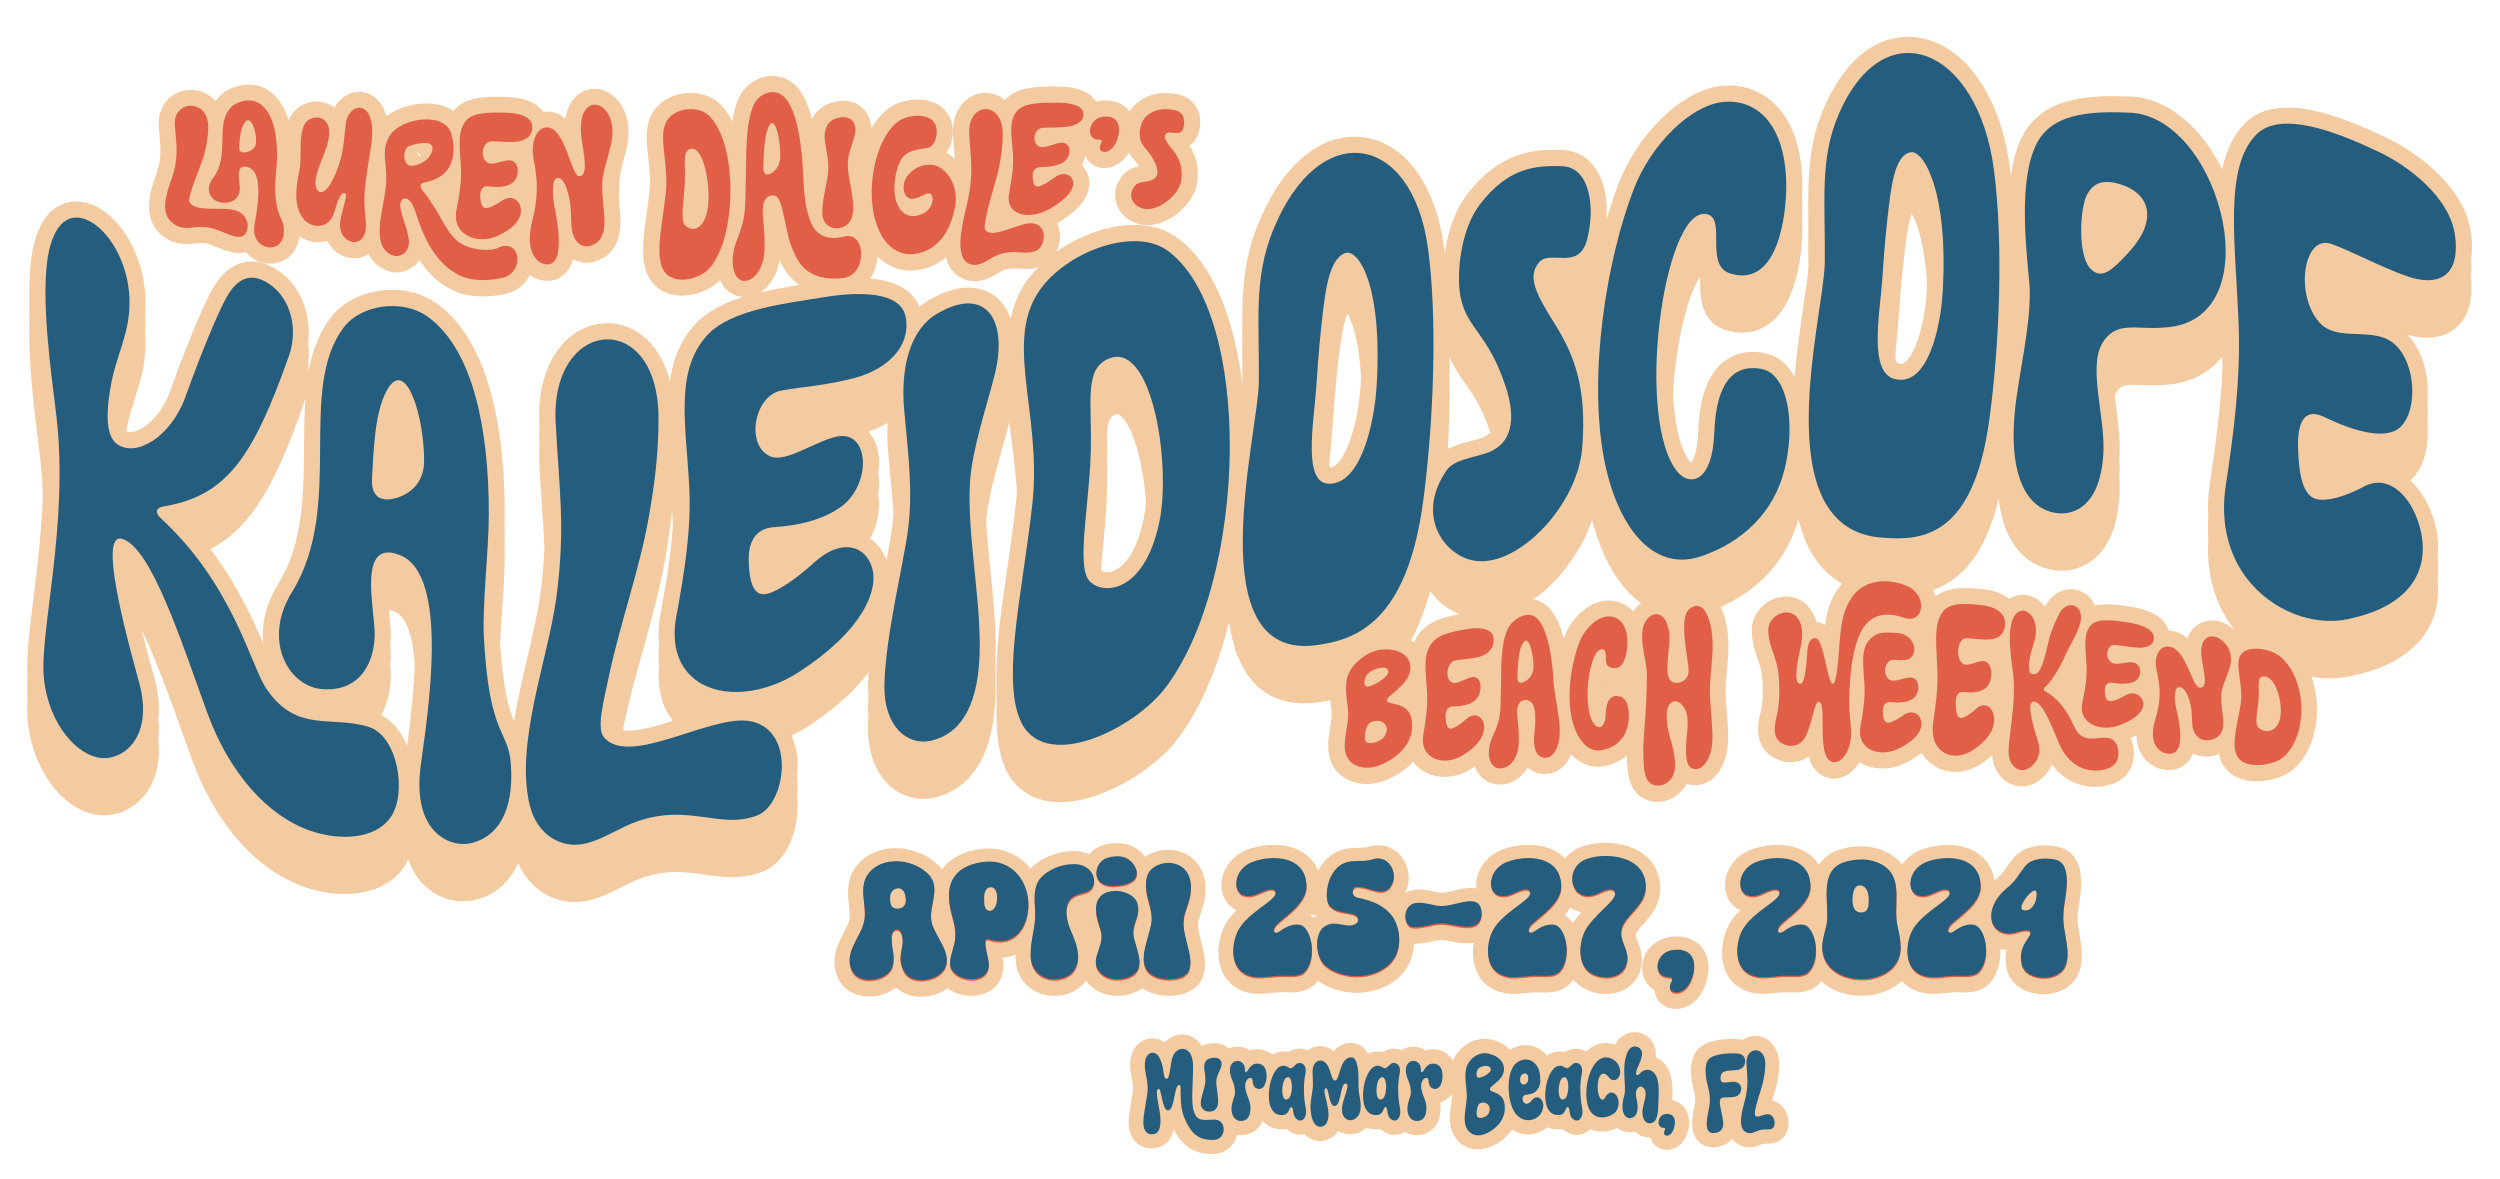 <?xml version="1.0" encoding="UTF-8"?><svg id="Layer_1" xmlns="http://www.w3.org/2000/svg" viewBox="0 0 504.83 238.16"><defs><style>.cls-1{fill:#f4cba1;}.cls-2{fill:#e15f46;}.cls-3{fill:#255d7e;}</style></defs><path class="cls-1" d="m499.05,51.8c.16-1.32.17-2.78-.02-4.4-1.15-9.93-11.71-17.18-17.71-19.86-8.96-4.26-21.6-9.16-28-2.64-2.4,2.42-3.8,5.59-4.59,9.31-3.9-7.94-10.39-14.15-18.14-14.69-8.33-.4-16.64.07-21.09,6.17-1.87,2.58-2.92,5.98-3.44,9.86-.07-.58-.13-1.17-.21-1.74-1.91-14.62-9.22-24.92-18.63-26.24-7.65-1.06-14.54,4.09-18.89,14.14-3.07,7.03-3.26,13.86-3.18,21.56-.02,1.36-.02,2.74,0,4.15-.03,2.09,0,4.23.03,6.45-.12,1.92-.55,4.82-1.03,8.1-.62,4.2-1.33,9.09-1.77,14.12-.14-.26-.29-.52-.44-.76-1.39-2.18-3.31-3.57-5.54-4.02-4.06-.81-6.77.51-8.34,1.74-3.21,2.54-4.89,7.13-5.13,14.04-.15,4.06-.99,5.84-1.44,6.35-.06-.05-.14-.12-.21-.21-1.94-2.33-3.1-7.36-3.45-13.51.25-4.68.88-9.59,1.95-14.23,1.22-5.31,2.58-8.22,3.53-9.65,0,.3,0,.59,0,.85,0,2.96,0,8.47,5.27,9.98,4.13,1.23,7.06-.06,8.78-1.36,6.38-4.79,6.62-17.23,6.6-19.67,0-.57-.04-1.1-.07-1.65.06-1.13.07-2.02.07-2.5,0-.57-.04-1.1-.07-1.65.06-1.13.07-2.02.07-2.5-.05-7.31-2.05-13.03-5.78-16.53-2.69-2.52-6.1-3.73-9.89-3.52-8.82.48-17.8,10.35-21.38,19.62-.89,2.29-1.72,4.83-2.51,7.53.26-3.72-.26-7.78-2.39-10.69-1.56-2.14-3.77-3.33-6.38-3.45-5.86-.24-12.69.23-19.43,9.03-2.49,3.26-3.86,7.62-4.47,11.75-.06-.48-.11-.97-.18-1.43-1.71-12.5-7.95-20.91-16.29-21.94-8.45-1.05-16.4,5.55-21.26,17.64-3.03,7.54-3.22,14.38-3.14,22.04-.02,1.36-.01,2.74,0,4.15-.03,2.08,0,4.19.03,6.39-.12-.99-.24-1.98-.39-2.95-1.38-9.09-4.74-21.16-12.89-27.05-6.46-4.66-16.86-2.36-24.28,2.89.59-1.21.85-2.65.64-4.07-.09-.61-.26-1.17-.5-1.69,7.22-4.08,6.76-8.13,6.23-9.7-.27-.77-.69-1.44-1.24-1.99.35-.62.57-1.3.68-1.99.07.18.15.35.22.48.63,1.12,1.75,1.87,3.07,2.04.21.03.41.04.62.04,1.9,0,3.72-1.17,4.87-3.09.34.55.72,1,1.05,1.39.36.42.68.81.99,1.35-.99.2-2.13.56-3.03,1.54-1.58,1.73-2.13,3.88-1.52,5.89.63,2.07,2.42,3.7,4.63,4.24.54.14,1.1.2,1.67.2,1.81,0,3.74-.68,5.58-1.99,0,0,0,0,0,0,2.55-1.83,4.23-4.36,4.49-6.77.36-3.33-.45-5.54-1.6-7.3.9-.56,1.42-1.38,1.71-2.14.73-1.9.62-3.99-.3-5.6-.82-1.43-2.2-2.38-3.91-2.65-1.78-.28-5.09-.79-8.28,1.94-.53.45-.96,1-1.32,1.59-.03-.04-.05-.09-.09-.13-.75-.97-2.51-2.52-5.87-2.04,0,0,0,0,0,0-.28.04-.53.12-.79.19-.89-1.51-2.98-3.08-7.82-3.09h-.41c-3.21,0-7.29,0-9.73,2.28-.16.15-.3.3-.44.45-.33-.27-.68-.51-1.05-.71-1.96-1.05-4.25-.97-6.13.23-2.31,1.47-3.51,4.26-3.31,7.64.06.96.13,1.83.2,2.66.06.72.11,1.39.15,2.04-.51-.45-1.05-.87-1.65-1.19.02-.03.04-.06.06-.09,1.11-1.66,1.49-4.09.96-6.05-.45-1.65-1.54-2.99-3.07-3.78-2.48-1.28-5.62-.9-7.54-.2-2.3.83-4.18,2.73-5.62,5.2-.05-1.64-.65-3.11-1.78-4.15-1.69-1.56-4.18-1.87-6.82-.85-1.53.59-2.67,1.67-3.36,3.1-1.43-5.59-3.45-7-4.32-7.59-1.57-1.08-3.49-1.41-5.41-.92-2.09.53-3.93,2.02-4.92,3.98-.7,1.39-1.15,3.11-1.44,5.01-.63-1.26-1.37-2.37-2.22-3.26-1.54-1.62-3.74-2.51-6.22-2.51-.02,0-.04,0-.06,0-2.6.02-5.1,1.05-6.69,2.77-2.63,2.85-2.2,6.72-1.78,10.46.24,2.11.48,4.29.26,6.42-.16,1.5-.37,3.03-.58,4.51-.63,4.44-1.23,8.64-.11,11.86.86,2.51,2.87,4.24,5.5,4.76.55.11,1.11.16,1.69.16,2.82,0,5.87-1.22,7.74-3.16.24.54.51,1.04.86,1.48.97,1.19,2.34,1.86,3.8,1.92-3.88,1.23-7.39,2.97-9.78,5.6-3,3.32-4.42,7.19-5.01,11.41-1.23-4.74-3.71-8.34-7.2-10.27-3.66-2.02-8-1.87-11.62.39-5.15,3.22-7.98,10.06-7.56,18.29.01.21.02.41.03.62-.08,1.14-.09,2.32-.03,3.53.01.21.02.41.03.61-.08,1.15-.09,2.32-.03,3.53.15,3.03.34,5.78.52,8.4.21,3.01.4,5.81.51,8.62-.12,2.93-.39,6.07-.87,9.62-.5,3.68-1.49,7.89-2.54,12.35-.98,4.19-2.02,8.61-2.73,13.01-1.06-2.59-2.23-6.64-2.8-15.82.1-2.06.24-4.23.39-6.37.26-3.94.54-8.02.54-11.43,0-.85-.01-1.73-.03-2.61.01-.52.03-1.05.03-1.54,0-.85-.01-1.73-.03-2.61.01-.52.03-1.05.03-1.54,0-14.64-2.32-33.84-13.36-42.19-7.05-5.3-17.42-3.06-21.64,2.41-2.47,3.2-3.83,6.88-4.58,10.87-.02-.49-.05-.97-.11-1.46.17-1.4.17-2.79,0-4.15.69-5.77-1.55-11.5-5.97-14.52-2.43-1.67-4.82-2.24-7.13-1.7-2.48.58-4.6,2.43-6.31,5.51-1.91,3.44-5.31,11.66-8.46,20.46-1.64,4.62-4.81,7.46-7.05,8.13-.55.17-1.31.29-1.8-.08,0,0,0,0,0,0,.44-2.5,1.11-4.61,1.76-6.65.99-3.1,2.01-6.3,2.11-10.5.02-.84-.02-1.69-.09-2.53.04-.52.07-1.06.09-1.62.02-.85-.02-1.69-.09-2.53.04-.52.07-1.06.09-1.62.18-8.05-3.75-16.27-9.35-19.54-2.57-1.49-5.26-1.75-7.57-.73-2.85,1.26-4.79,4.2-5.78,8.76-.67,3.12-.85,7.02-.75,11.15-.04,1.34-.04,2.73,0,4.15-.23,7.76.95,17.18,1.79,24,.16,1.27.3,2.42.42,3.44.28,2.43.42,4.85.51,7.27-.27,7.52-1.14,14.68-1.92,20.93-.81,6.5-1.44,11.71-1.19,15.56-.08,1.53-.08,2.9,0,4.15-.1,1.89-.1,3.58.06,5.03,1.22,11.22,8.36,18.41,14.5,18.88,3.36.3,6.71-1.15,8.98-3.88,1.47-1.77,3.52-5.38,2.9-11.33.14-1.23.16-2.61,0-4.15.26-2.27.11-5.04-.82-8.38-1.04-3.76-1.88-6.97-2.56-9.73,2.93,6.04,6.04,14.74,8.23,20.88.63,1.76,1.26,3.52,1.88,5.23,4.73,13.06,13.05,22.49,22.78,25.86,6.72,2.38,15.85,2.16,20.02-3.94,0,0,0,0,0,0,.35-.51.66-1.06.92-1.63.89,2.54,2.21,4.27,3.48,5.44,2.44,2.24,5.28,3.03,7.62,3.03.72,0,1.39-.07,1.98-.2,4.22-.86,7.34-3.5,9.14-7.5,1.86,4.23,5.44,7.12,9.79,7.73.53.07,1.05.11,1.57.11,3.56,0,6.82-1.64,9.74-3.11,1.32-.67,2.58-1.3,3.71-1.7,5.03-1.8,8.78-1.28,12.75-.73,3.74.52,7.6,1.06,11.94-.65.01,0,.02,0,.03-.01,5.11-2.07,7.49-9.45,6.77-15.1,0,0,0,0,0-.01.16-1.41.17-2.82,0-4.14,0,0,0,0,0-.01.16-1.41.17-2.82,0-4.14-.19-1.47-.58-2.8-1.13-4,1.09-.53,2.18-1.11,3.23-1.79,5.75-3.73,9.73-7.48,12.35-11-.06.88-.1,1.74-.12,2.57-.01.79.02,1.55.08,2.3-.03.62-.07,1.25-.08,1.85-.01.79.02,1.55.08,2.3-.03.62-.07,1.25-.08,1.85-.1,5.38,1.6,9.78,4.79,12.4,1.83,1.5,4.06,2.29,6.35,2.29.71,0,1.42-.08,2.13-.23,5.03-1.09,11.26-5.13,12.33-18.16.17-2.03.19-4.18.13-6.38.05-1.35.04-2.74,0-4.15.19-5.44-.42-11.51-1.02-17.42-.33-3.29-.67-6.64-.86-9.83.39-4.38,1.85-9.61,3.28-14.68.51-1.8,1-3.56,1.43-5.24.16,1.55.35,3.12.55,4.7.38,3.05.76,6.15.96,9.34-.04.62-.08,1.24-.15,1.87-.49,4.54-1.15,9.14-1.8,13.6-1.27,8.77-2.42,16.73-2.14,23.24-.05,1.44-.06,2.83,0,4.15-.18,4.91.2,9.18,1.57,12.59,1.62,4.04,4.92,6.58,9.27,7.15.63.08,1.29.12,1.95.12,8.49,0,19.1-6.5,23.94-12.99,4.38-5.85,7.86-14.08,10.2-23.37.74,5.09,2.31,9.53,5.27,12.5,2.59,2.6,5.92,3.9,9.93,3.9.92,0,1.88-.07,2.88-.21.77-.11,1.56-.24,2.35-.41.04.34.08.68.12.99.11.84.21,1.63.17,2.18-.05.72-.18,1.49-.31,2.31-.41,2.51-.92,5.63.9,8.28,1.24,1.78,3.55,3.15,6.46,3.15,1.5,0,3.16-.37,4.92-1.23,1.82-.89,3.32-1.99,4.49-3.25.37.51.8.97,1.31,1.38,1.4,1.1,3.17,1.65,5.03,1.65,1.65,0,3.36-.44,4.92-1.32,0,0,0,0,0,0,.43-.24.82-.49,1.2-.75.2.51.43,1,.74,1.43,1.03,1.42,2.6,2.21,4.31,2.21.25,0,.5-.02.75-.05,2.18-.3,3.81-1.64,4.86-3.38.06.05.12.1.18.16,1.37,1.1,3.22,1.42,4.95.85,1.78-.59,2.95-2,3.64-3.7,1.49,1.61,3.35,2.51,5.38,2.51.44,0,.89-.04,1.35-.13,1.74-.34,3.26-1.06,4.51-2.07.07,3.12.25,7.23,3.76,8.79.75.33,1.57.5,2.4.5,1.33,0,2.7-.42,3.83-1.23.89-.63,1.59-1.45,2.08-2.42.2.07.42.13.65.18,1.37.3,2.79.03,4.01-.75,1.69-1.1,2.92-3.16,3.47-5.81.48-2.3.23-5.27,0-8.14-.14-1.68-.27-3.26-.24-4.49.04-1.57.17-2.93.29-4.24.21-2.22.41-4.3.16-6.96-.14-1.44-.51-3.63-1.45-5.49,7.94-3.54,13.43-9.71,15.71-17.7.85,3.48,2.2,6.61,4.24,9.12,1.3,1.6,2.82,2.88,4.54,3.87-.07.08-.15.16-.22.25-1.99,2.49-2.8,5.21-3.22,8.08-.48-.3-1.05-.49-1.71-.53-.59-2.39-2.02-3.91-3.55-4.63-2.09-.98-4.55-.71-6.6.73-2,1.41-3.09,3.72-2.91,6.17.15,2.11.64,3.52,1.08,4.76l.14.41c.41,1.18.8,2.3.93,4.34.17,2.56.06,4.68-.31,6.14-.49,1.96-1.65,6.55,2.11,9.11,1.55,1.06,3.46,1.46,5.23,1.09.84-.17,1.63-.52,2.33-1.01.51,1.91,1.57,3.69,3.91,4.3.38.1.78.15,1.17.15.92,0,1.85-.26,2.7-.78.76-.46,1.67-1.24,2.44-2.55,2.51,1.62,6.11,1.74,9.18.27,1.43-.69,2.54-1.41,3.43-2.15.32.57.71,1.1,1.17,1.57,1.47,1.52,3.48,2.3,5.59,2.3,1.6,0,3.25-.45,4.77-1.37,1.07-.64,1.94-1.31,2.68-1.98,0,.05,0,.12,0,.17.26,2.33,1.34,4.2,3.04,5.25,1.47.91,3.25,1.1,4.87.51,1.75-.65,3.32-2.14,4.15-4.08,1.85,2.5,4.42,4.07,7.36,4.44.42.05.87.08,1.33.08,2.38,0,5.19-.75,6.76-2.96,1.24-1.75,1.48-4.4.59-6.6-.04-.11-.09-.21-.14-.32.41-.19.8-.38,1.16-.57.05,1.76.55,3.07,1.08,3.95.96,1.59,2.49,2.66,4.31,3,0,0,0,0,.01,0,.4.08.79.11,1.17.11,1.46,0,2.76-.54,3.74-1.57.47-.5.85-1.09,1.12-1.77,1.27.63,2.73.79,4.19.44.38-.09.72-.22,1.05-.35.11.53.26,1.06.48,1.56.8,1.79,2.4,3.09,4.51,3.64.84.22,1.73.32,2.63.32,2.65,0,5.34-.87,6.91-2.02,3.02-2.29,4.92-6.37,5.22-11.18.17-2.79-.21-5.5-1.07-7.92,1.23.21,2.47.32,3.7.32,1.45,0,2.89-.15,4.3-.45.04,0,.08-.02.11-.03,17.18-3.6,17.94-14.73,17.37-19.67.18-1.59.13-3.03,0-4.15.26-2.29.03-4.26-.19-5.42-.82-4.23-2.76-7.9-5.31-10.24,2.05-1.87,3.32-4.94,3.5-8.77.05-1.01.01-2.05-.1-3.09.04-.35.09-.69.1-1.05.05-1.01.01-2.05-.1-3.09.04-.35.09-.69.1-1.06.2-4.3-1.05-9.27-4.14-12.37,4.97,1.4,8,.12,9.7-1.25,2.58-2.09,3.63-5.58,3.13-10.34.15-1.25.16-2.63,0-4.15M61.39,90.23c-.07,9.54-.14,19.4-5.13,27.54-2.48,3.97-3.54,8.2-3.11,12.17-2.18-5.14-5.37-12.08-10.66-19.04,8.66-4.57,13.35-13.83,18.92-29.61.1-.29.19-.59.27-.89-.24,3.17-.26,6.47-.29,9.84m20.83,60.36c-1.21-2.89-3.02-5.02-5.21-6.2,1.12-2.09,1.78-4.6,1.9-7.38.03-.8-.02-1.75-.11-2.8.05-.45.09-.89.11-1.35.03-.8-.02-1.75-.11-2.79.05-.45.09-.89.11-1.35.05-1.32-.12-2.99-.32-4.93-.02-.17-.04-.37-.06-.58,0-.01.01-.03.02-.05.17.02.45.09.88.24,2.51.87,3.95,4.59,4.34,11.06-.21,4.59-.72,9.95-1.55,16.14m50.87-20.46c-.15,1.51-.14,2.9,0,4.15-.51,5.27.95,8.88,2.77,11.28-3.67,1.15-7.85,2.32-10.12,1.87,0-.03.01-.05.02-.08l.38-1.74c1.01-4.76,2.37-9.61,3.68-14.29,1.63-5.81,3.31-11.82,4.37-17.78.58-3.26,1.13-6.7,1.52-10.44.07.9.12,1.82.17,2.74-.36,5.9-1.37,12.03-2.48,17.93-.45,2.42-.51,4.53-.31,6.37m23.79-103.81s0,0,0,0l-1.65-.78,1.65.78Zm-3.36,32.71c2.15-1.36,3.44-3.92,3.91-6.53.13.28.27.57.43.87.91,1.76,2.09,3.14,3.54,4.14-2.56.41-5.25.88-7.87,1.52m19.5-16.67l-.73-.04.73.04Zm7.11,64.22c-.21,1.63-.62,3.89-1.12,6.51-.68-1.87-1.83-3.37-3.31-4.39,1.52-2.81,2.14-6.09,1.64-8.97.22-1.41.23-2.82,0-4.15.37-2.34.16-4.67-.76-6.61-.33-.69-.74-1.28-1.21-1.81,1.33-.47,2.64-1.08,3.85-1.82,0,.06,0,.12,0,.19-.1,1.91-.06,3.94.14,6.06l.21,2.19c.36,3.79.66,7.01.83,9.99-.07.93-.15,1.87-.27,2.82m27.85-50.78h0c-2.09,2.65-3.28,5.5-3.89,8.52-.68-1.92-1.76-3.48-3.24-4.59-1.95-1.47-6.28-3.31-13.32.85-.66.39-1.28.84-1.87,1.33-1-2.48-3.58-5.16-9.95-5.7.33-.49.62-1.03.85-1.62.36-.94.54-1.91.59-2.88.53.53,1.1,1.01,1.72,1.41,1.53.98,3.23,1.48,5,1.48.83,0,1.68-.11,2.53-.33,1.77-.45,3.31-1.25,4.63-2.34.03.14.05.28.09.42.77,2.67,3.02,4.39,5.73,4.39,0,0,.01,0,.02,0,1.88,0,3.39-.88,4.6-1.59.39-.23.77-.45,1.03-.56,1.21-.51,2.07-.46,3.26-.38,1.09.07,2.4.15,3.88-.28-.59.6-1.15,1.21-1.66,1.85m22.95,48.95c-1.87,8.92-5.53,10.44-6.61,10.69-1.05.24-1.74-.1-1.86-.25-.05-.08-.09-.19-.13-.3.12-1.48.26-2.95.38-4.23.32-3.36.66-6.84.78-10.25.07-2.02.06-3.92.04-5.66.03-1.46.02-2.85,0-4.15.02-1.13.02-2.21.01-3.25.13-1.7.45-2.95,1.17-3.4.41-.26.68-.34.88-.34.22,0,.36.1.51.2,2.62,1.83,4.72,9.67,5.31,17.53-.11,1.2-.27,2.34-.49,3.39m43.84-27.2c-.51,8.65-3.38,16.5-6.13,16.88-.09-.17-.17-.41-.23-.67.09-1.13.2-2.16.27-2.93.13-1.32.26-2.58.34-3.71l.12-1.67c.19-2.75.47-6.91.93-10.97l.11-.97c.28-2.56.89-7.99,1.92-10.17.96,1.63,2.34,5.5,2.73,12.76-.02.49-.04.96-.07,1.47m11.91,50.21c-.49.61-.84,1.25-1.13,1.9-.19-.15-.39-.28-.6-.41,1.48-2.68,2.78-5.95,3.84-9.91,1.52,2.09,3.59,3.74,5.94,4.68-2.82.48-6.11,1.3-8.04,3.74m12.33-39.3c-.63.21-1.32.39-2.01.57-1.53.4-3.16.85-4.62,1.61.27-5.16.39-10.24.34-15.04.01-1.18.01-2.36,0-3.51.81,1.99,1.89,3.53,3.02,5.12,1.63,2.3,3.49,4.92,5.19,10.05,0,0,0,.02,0,.03-.64.74-1.44,1.01-1.92,1.17m24.97,49.47s0-.08.01-.11c.04.01.08.03.12.04-.04.02-.09.04-.13.07m5.8-14.51c-1.29-1.43-3.05-2.17-5.01-2.19-3.83.06-7.26,3.46-8.66,6.8-.11.27-.21.58-.32.86-.79-3.05-2.09-5.92-4.24-7.19-.58-.35-1.24-.56-1.91-.67.9-.65,1.8-1.35,2.68-2.16,4.22-3.85,7.46-8.85,9.16-13.89,1.98,7.66,5.47,13.61,9.89,16.82-.61.43-1.14.98-1.59,1.62m59.27-64.62c-.39,6.64-2.3,12.82-4.44,14.38-.4.29-.71.35-1.21.21-.27-.07-.53-.42-.71-1.27.08-.95.17-1.97.28-3.1.13-1.29.26-2.52.34-3.63l.12-1.66c.19-2.71.48-6.8.93-10.74l.11-.97c.27-2.35.77-6.78,1.58-8.86,1.08,1.88,2.66,6.27,3.07,14.16-.02.49-.04.97-.07,1.47m60.68,67.31c-2.04-1.16-4.37-1.11-6.09.12-.63.46-1.45,1.27-1.95,2.66-.87-.77-1.92-1.33-3.19-1.52-.19-.03-.38-.04-.56-.05-.75-2.44-3.33-4.13-7.4-4.77l-.13-.02c-2.33-.37-5.06-.8-7.38-.26-.46-1.16-1.29-2.11-2.44-2.71-2.71-1.41-5.93-.26-7.5,2.65-.05.08-.1.18-.16.3-.88-1.22-2.11-2.07-3.55-2.34-1.21-.23-2.51,0-3.65.75-1.36-1.07-3.23-1.78-5.47-1.98l-.17-.02c-2.68-.25-6.56-.61-9.21,1.48-.13-.44-.29-.86-.51-1.29,5.57-1.99,10.48-7.02,13.23-18.39.69,5.93,2.84,10.2,6.4,12.58,0,0,0,0,.01,0,1.93,1.28,4.12,1.93,6.27,1.93,1.63,0,3.24-.37,4.69-1.12,3.05-1.57,6.74-5.42,7.04-14.79.03-.93,0-1.91-.07-2.9.03-.41.06-.82.07-1.25.03-.93,0-1.91-.07-2.9.03-.41.06-.82.07-1.25.09-2.82-.32-5.94-.72-8.96-.09-.68-.18-1.38-.26-2.08.08-.22.15-.44.25-.61.95-1.65,1.66-1.76,5.22-1.63,1.38.05,2.94.11,4.69-.05,4.9-.26,8.84-2.28,11.53-5.67.03.59.06,1.18.08,1.78-.3,7.99-1.38,16.04-2.55,23.71-.4,2.62-.48,5.03-.33,7.23-.09,1.46-.09,2.84,0,4.15-.55,8.59,2.43,14.59,5.22,18.22.07.09.14.17.21.26-.5-.5-1.04-.93-1.62-1.26m2.51,2.32s0,0,0,0c0,0,0,0,0,0"/><path class="cls-1" d="m35.04,48.84c1.74.64,3.34.45,4.51.31.33-.04.65-.08.97-.08,1.24-.02,2.25.41,3.42.89,1.27.53,2.71,1.12,4.47,1.13h.02c.41,0,.81-.05,1.2-.16.03.03.05.06.07.09,1.44,1.64,3.41,2.22,4.83,2.22.06,0,.11,0,.16,0,1.69-.05,3.2-.73,4.25-1.92.84-.95,1.33-2.15,1.52-3.56.84.55,1.74.9,2.65,1.05,1.03.17,2.04.09,2.97-.19.93,1.94,2.71,3.15,4.55,3.46.3.05.61.08.91.08,1.02,0,2-.29,2.85-.84,1.14,2.2,3.01,3.12,4.32,3.51h0c1.61.47,3.5.04,4.92-1.12.41-.34.77-.72,1.07-1.14,1.61,2.41,3.76,4.6,6.69,6.04,1.81.89,4.03,1.25,6.19,1.25,1.78,0,3.51-.24,4.94-.63,1.99-.55,3.59-1.9,4.47-3.68.65.45,1.36.78,2.1.97.49.12.98.19,1.45.19,1.31,0,2.52-.47,3.46-1.36.79-.75,1.36-1.73,1.7-2.99,1.42.79,3.06.92,4.67.37,3.69-1.26,5.32-4.53,4.84-9.69q-.56-6.07.38-9.5c.24-.88.53-1.94.88-3.32,1.51-6.02-.99-10.29-3.94-11.71-1.92-.92-4.05-.73-5.7.51-.94.7-2.22,2.15-2.66,4.96-.99-.89-2.15-1.47-3.74-1.45-.24,0-.48.05-.71.08-1.32-1.86-3.91-2.96-7.39-3.04h-.27c-3.16-.09-7.5-.2-10.03,2.3-.18.17-.34.35-.5.54-.95-.66-2.11-1.12-3.41-1.35-3.45-.61-7.48.44-10.11,2.43-1.03-3.98-3.86-4.75-4.61-4.87-2.37-.4-4.63.9-5.88,3.13-.56-.45-1.19-.78-1.82-.98-2.97-.94-6.34.68-7.41,3.54-.9-2.98-2.43-5.15-4.59-6.36-3.23-1.82-7.68-.53-9.62,1.75-.21.24-.4.48-.57.73-.51-.59-1.13-1.09-1.83-1.48-2.1-1.15-4.66-1.07-6.66.21-2.04,1.31-3.15,3.66-2.97,6.3.05.74.11,1.42.17,2.06.18,2.01.32,3.46-.09,5.61-.13.69-.43,1.57-.74,2.49-.85,2.51-1.91,5.63-.87,8.77.66,2.03,2.36,3.71,4.52,4.49m49.26-18.18c.44.33.59.72.6.82,0,.03-.02.09-.05.16-.14-.13-.28-.28-.39-.47-.12-.2-.21-.39-.27-.58.04.02.07.05.11.08"/><path class="cls-3" d="m78.88,165.03c-3.06,4.47-10.36,4.8-16.25,2.71-8.65-2.99-16.39-11.71-20.81-23.9-5.42-14.92-11.17-32.86-16.98-34.97-4.29-1.6-1.37,12.29,3.23,28.87,3,10.77-2.84,15.75-7.64,15.32-4.46-.34-10.5-6.31-11.56-15.99-1-9.1,5.07-31.05,2.53-52.95-.93-8-3.43-24.56-1.52-33.38,1.49-6.88,5.1-7.9,8.54-5.9,4.21,2.46,7.9,9.31,7.73,16.66-.14,6.49-2.77,10.24-3.9,17.09-.82,4.93-.86,9.41,1.35,11.05,3.8,2.85,10.96-1.39,13.87-9.57,3.1-8.66,6.47-16.78,8.24-19.97,2.04-3.68,4.79-5.42,8.75-2.7,4.27,2.92,5.8,9.03,3.88,14.48-7.32,20.73-12.67,28.21-25.17,30.36-2,.32-1.71,1.46-.79,2.32,14.57,13.38,18.16,29.49,21.32,34.38,6.15,9.25,13.31,5.45,20.8,7.86,5.77,1.83,7.78,13.27,4.39,18.22m24.25-10.94c.83,10.27-3.1,15.17-8.22,16.22-3.86.84-11.76-1.99-9.97-15.65,1.28-9.75,6.18-38.96-4.45-42.65-8.57-3.17-4.63,11.75-4.84,16.55-.26,6.26-3.71,11.27-10.83,10.58-6.69-.69-11.88-9.95-5.81-19.66,10.71-17.46.77-40.9,10.52-53.52,3.32-4.3,11.73-5.84,17.11-1.8,8.95,6.77,12.06,22.63,12.06,39.59,0,7.48-1.35,18.27-1,24.91,1.07,20.17,4.88,18.56,5.43,25.42h0Zm-17.5-60.96c.05-8.5-3.39-20.4-7.1-14.98-2.89,4.23-3.1,12.99-3.42,18.4-.26,4.35,2.42,4.82,5.11,3.95,2.68-.86,5.39-3.03,5.41-7.38"/><path class="cls-3" d="m153.01,164.62c-7.64,3-13.79-2.53-24.6,1.34-4.19,1.48-8.84,5.2-13.46,4.55-3.95-.56-6.86-3.56-7.93-7.73-3.16-12.34,3.64-29.65,5.31-42.02,1.94-14.32.53-22.3-.13-35.54-1.06-21.1,20.68-23.03,20.77-.95.03,7.27-.8,13.62-2,20.38-1.88,10.57-5.74,21.17-8.03,31.97-1.21,5.69-2.49,10.57-.93,12.32,5.15,5.87,20.97-4.37,29.03-3.38,9.81,1.29,7.76,16.72,1.97,19.06h0m-12.16-27.05c-3.53-2.42-5.46-6.82-4.26-13.21,1.58-8.42,3.01-17.51,2.61-25.74-.62-12.56-3.07-23.54,3.56-30.87,4.86-5.35,16.14-6.5,24.29-7.84,6.1-.94,14.96-1.24,15.87,4.25,1.01,6.04-4.02,10.27-9.54,11.93-5.49,1.66-12.27,2.12-15.61,2.77-5.48,1.06-7.27,10.99-2.28,13.27,3.17,1.44,9.13-3.07,13.47-3.96,6.63-1.37,6.97,9.23,1.34,13.8-3.72,3.01-9.41,4.2-13.83,4.46-4.29.25-5.36,3.49-5.28,6.84.14,5.39,1.47,7.07,3.57,6.67,2.2-.42,6.26-3.23,9.7-6.39,5.28-4.84,10.29-3.53,11.64,1.1,1.34,4.53-1.86,12.68-14.78,21.06-7.12,4.6-15.44,5.32-20.48,1.85"/><path class="cls-3" d="m187.92,149.59c-4.7,1.03-9.48-2.91-9.33-11.22.19-9.98,3.96-24.96,4.77-31.39.95-7.49.19-14-.76-24.01-.88-9.29,1.47-16.59,6.57-19.59,9.95-5.87,14.54,1.22,11.62,12.57-1.72,6.69-4.45,14.75-4.9,21.2-.76,11.01,2.72,26.08,1.8,37.19-.91,11.11-5.73,14.38-9.78,15.25"/><path class="cls-3" d="m210.53,57.81c5.92-7.47,18.84-11.82,25.18-7.24,17.44,12.61,16.29,66.06-.25,88.15-6.44,8.63-25.03,17.68-29.55,6.46-3.59-8.88.74-26.49,2.58-43.71,1.96-18.34-6.23-33.21,2.04-43.65m23.58,47.59c2.51-11.99-1.71-38.36-11.12-32.52-4.05,2.51-2.39,9.33-2.75,19.1-.38,10.29-2.8,22.09-.38,25.16,2.42,3.08,11.15,3.04,14.25-11.75"/><path class="cls-3" d="m287.42,100.91c-3.25,24.92-13.75,28.28-21.52,29.36-24.12,3.36-11.82-42.67-11.7-53.13.13-12.36-1.09-20.78,2.84-30.57,9.21-22.91,28.1-19.91,31.31,3.53,1.94,14.18,1.17,34.76-.92,50.81h0Zm-15.79-49.81c-3.49,1.29-4.1,8.53-4.8,14.69-.57,5.07-.88,10.28-1.06,12.77-.51,6.98-2.71,18.99,2.54,19.12,6.69.17,9.28-12.83,9.69-19.95,1.2-20.69-3.88-27.55-6.38-26.62"/><path class="cls-3" d="m319.5,90.44c-.51,6.43-4.45,13.21-9.39,17.71-4.31,3.93-9.38,6.14-13.59,4.78-5.61-1.81-10.33-9.37-4.41-17.95,1.48-2.14,5.15-2.52,7.92-3.44,6.46-2.15,5.57-8.8,3.97-13.61-3.54-10.66-7.77-11.51-9.06-17.95-.91-4.55-.02-13.58,3.86-18.65,5.65-7.37,11.01-7.99,16.71-7.76,5.7.25,6.65,8.64,4.94,14.92-1.71,6.28-7.52,1.8-9.72,4.54-2.2,2.74-.9,5.83,3.18,12.3,4.08,6.48,6.54,13.06,5.59,25.12h0Z"/><path class="cls-3" d="m344.37,43.2c-8.51-.84-14.26,41.71-5.6,52.12,2.28,2.75,7.02,2.48,7.41-8.1.38-10.59,4.37-13.75,9.59-12.71,5.22,1.05,6.83,10.83,4.65,20.02-2.19,9.2-8.83,15.05-16.9,17.8-10.12,3.44-17.18-6.69-19.63-19.77-3.2-17.05.53-40.2,6.05-54.47,3.4-8.79,11.55-17.17,18.52-17.54,6.88-.39,12.16,5.32,12.24,16.82.04,5.75-1.57,20.75-11.2,17.89-5.61-1.62-.52-11.57-5.13-12.06"/><path class="cls-3" d="m401.7,84.77c-3.25,23.92-13.75,24.41-21.52,23.81-24.12-1.57-11.82-44.96-11.7-55.54.14-12.33-1.1-21,2.84-30.02,9.21-21.3,28.1-13.33,31.31,11.22,1.94,14.76,1.17,35.1-.92,50.53h0m-15.79-54.03c-3.49.45-4.11,7.57-4.8,13.56-.57,4.94-.88,10.08-1.06,12.53-.52,6.87-2.71,18.38,2.54,19.7,6.69,1.73,9.28-10.53,9.69-17.56,1.2-20.38-3.88-28.57-6.38-28.23"/><path class="cls-3" d="m411.8,102.28c-4.82-3.23-6.08-11.62-4.6-22.04,1.18-8.26,3.2-16.87,2.55-23.49-.83-8.52-2.22-22.81,2.38-29.15,3.4-4.67,10.27-5.22,18.3-4.83,18.2,1.27,28.58,42.29,6.53,43.37-5.66.51-9.74-1.53-12.51,3.3-2.7,4.71.52,14.54.31,21.47-.43,13.36-8.44,14.36-12.96,11.38m16.02-65.18c-3.36-.93-5.09-.03-6.31,2.04-1.52,2.59-2.09,12.79.83,15.31,1.88,1.65,3.62.9,7.8-3.83,5.4-6.02,4.34-11.61-2.32-13.53"/><path class="cls-3" d="m474.2,125.01c-7.12,1.52-15.44-1.65-20.48-8.2-3.53-4.6-5.46-10.98-4.26-18.82,1.58-10.3,3.01-21.49,2.6-32.32-.62-16.48-3.07-31.79,3.56-38.49,4.86-4.95,16.14-.58,24.29,3.29,6.09,2.73,14.96,9.35,15.87,17.3,1.01,8.66-4.02,9.94-9.54,8.08-5.49-1.9-12.27-5.57-15.61-6.63-5.48-1.74-7.27,10.24-2.28,15.89,3.17,3.61,9.13,1.4,13.47,3.27,6.64,2.91,6.98,16.94,1.34,18.8-3.72,1.26-9.41-.84-13.83-2.98-4.29-2.09-5.36,1.62-5.28,5.99.14,7.06,1.47,9.91,3.57,10.55,2.2.66,6.26-.61,9.7-2.47,5.28-2.89,10.28,2.53,11.64,9.56,1.34,7.07-1.86,14.5-14.78,17.17t0,0"/><path class="cls-2" d="m48.42,47.83c-2.47-.01-4.45-2.05-7.93-2.02-1.35,0-2.85.51-4.33-.03-1.27-.46-2.2-1.39-2.55-2.44-1.02-3.09,1.17-6.74,1.72-9.65.63-3.34.18-5.32-.03-8.49-.34-5.04,6.75-5.33,6.75.36,0,1.84-.27,3.41-.67,5.05-.62,2.57-1.88,5-2.63,7.5-.39,1.33-.81,2.43-.31,2.97,1.65,1.82,6.77.53,9.38,1.5,3.17,1.24,2.48,5.25.61,5.24m8.87-2.02c.24,2.93-1.04,4.11-2.7,4.16-1.25.04-3.81-1.02-3.2-4.65.43-2.57,2.08-10.57-1.37-11.56-2.78-.8-1.52,3.14-1.6,4.42-.1,1.67-1.22,2.95-3.53,2.76-2.17-.2-3.83-2.42-1.86-5,3.5-4.71.3-10.49,3.49-14.15,1.09-1.27,3.84-2.03,5.58-1.05,2.91,1.63,3.88,6.1,3.84,10.84-.02,2.09-.48,5.07-.38,6.93.3,5.64,1.54,5.35,1.71,7.3h0m-5.56-17.17c.03-2.32-1.07-5.48-2.28-3.92-.95,1.2-1.03,3.53-1.14,4.97-.09,1.16.78,1.24,1.65.99.88-.25,1.76-.86,1.77-2.04"/><path class="cls-2" d="m61.33,25.44c.95-2.67,6.6-2.79,4.8,3.62-.62,2.2-2.37,5.63-2.42,7.68-.05,2.28,1.47,2.98,2.97.46.4-.68.85-1.55,1.3-2.68,1.7-4.27,1.48-7.56,1.91-9.85.8-4.33,6.54-4.72,5.02,4.99-1.26,8.01-1.64,9.52-1.06,14.9.34,3.16-1.1,4.56-2.66,4.29-1.28-.22-2.75-1.5-2.5-3.96.23-2.18,1.56-5.53,1.1-5.8-.85-.48-1.37.7-2.38,3.96-1.3,4.23-7.73,3.47-7.58-3.98.06-2.83.79-4.5.84-6.43.09-3.19-.17-4.9.65-7.2h0Z"/><path class="cls-2" d="m79.63,51.68c-2.45-.71-3.07-2.94-2.97-5.51.12-3.16,1.43-7.39,1.35-10.45-.09-3.57-1.02-5.83.87-8.58,2.26-3.27,11.06-4.79,12.31.05.79,3.07.43,5.56-1.02,7.33-.83,1.02-2.29,1.91-4.52,2.35-.87.17-.91.88-.38,1.52,3.66,4.46,4.47,8.15,7.22,10.37,1.99,1.61,6.22,2.16,8.03,1.3,4.55-2.17,5.51,4.78,1.15,5.98-2.37.65-6.26.86-8.83-.4-4.94-2.42-7.34-7.75-8.83-12.49-.72-2.28-1.52-3.28-2.47-3.06-.24.05-.43.28-.6.67-.62,1.4,1.42,5.29,1.63,7.8.21,2.5-1.91,3.4-2.94,3.1h0m6.32-19.27c1.28-.98,2.41-3.52-.08-3.51-1.12,0-2.51.3-3.28.63-1.15.49-1.28,2.97-.23,3.75.75.56,2.45,0,3.59-.87m7.58,14.61c-1.15-1-1.77-2.54-1.36-4.57.54-2.67,1.03-5.59.92-8.31-.17-4.15-.94-7.84,1.24-9.99,1.6-1.58,5.28-1.43,7.94-1.37,1.99.05,4.87.57,5.17,2.51.32,2.13-1.33,3.17-3.14,3.34-1.79.17-4.01-.1-5.1-.07-1.79.05-2.4,3.24-.77,4.29,1.03.67,2.99-.46,4.4-.46,2.17,0,2.26,3.62.41,4.73-1.22.74-3.08.74-4.52.54-1.4-.19-1.76.83-1.74,1.94.03,1.79.46,2.44,1.15,2.44.72,0,2.05-.65,3.18-1.46,1.74-1.24,3.37-.42,3.8,1.26.43,1.65-.63,4.11-4.88,5.92-2.34,1-5.06.66-6.7-.77"/><path class="cls-2" d="m109.92,53.32c-2.2-.56-3.79-3.4-2.44-8.72,1.19-4.71,1.19-7.89.24-12.63-.53-2.63.34-6.23,2.74-6.24,3.68-.02,4.88,9.87,6.48,9.85,1.6-.02,1.27-2.8.59-6.91-1.04-6.33,1.49-8.3,3.61-7.28,1.76.85,3.25,3.77,2.19,7.98-1.83,7.29-2.09,5.75-1.34,13.91.45,4.85-1.33,5.86-2.66,6.32-2.03.7-3.67-.97-3.92-3.82-.13-1.48-.05-3.56-.36-5.23-.7-3.89-1.85-4.89-2.68-4.55-.87.37-.9,3.24-.39,5.79,1.89,9.5.41,12.16-2.08,11.52"/><path class="cls-2" d="m135.13,23.76c1.93-2.09,6.14-2.42,8.22-.23,5.7,6.02,5.39,24.38-.04,30.6-2.11,2.42-8.22,3.92-9.7-.37-1.18-3.4.25-9.15.85-14.98.64-6.21-2.03-12.09.67-15.01m7.72,18.67c.82-3.94-.58-13.49-3.65-12.31-1.32.51-.78,3.03-.9,6.4-.12,3.55-.92,7.43-.12,8.72.8,1.29,3.66,2.05,4.67-2.8"/><path class="cls-2" d="m154.38,50.45c-.08,2.69-1.33,5.81-3.67,6.25-2.49.46-3.78-3.67-1.8-8.53,1.98-4.86,1.48-6.73,1.74-13.35.07-1.79-.27-10.06,1.63-13.81,1.07-2.12,3.72-3.12,5.57-1.84,3.6,2.49,4.23,12.96,4.38,17,.14,3.88.58,6.08,1.23,7.99.74,2.17,2.33,4.78,7.05,3.6,4.46-1.1,4.67,7.83-.28,8.39-5.57.59-8.09-1.57-9.49-4.28-1.94-3.77-1.76-6.05-3.01-10.45-.48-1.71-1.25-2.34-2.48-1.78-.77.35-1.17,1.33-1.22,2.74-.05,1.43.46,4.07.35,8.08m.85-24.92c-.94,1.99-.99,5.73-1.09,8.06-.08,1.87.8,1.87,1.67,1.33.88-.54,1.76-1.6,1.76-3.44,0-3.6-1.14-8.48-2.34-5.94m17.06,16.78c-.15,2.81-1.7,3.58-3.02,3.76-1.54.21-3.16-.84-3.22-2.98-.07-2.57.97-6.37,1.16-8.01.21-1.91-.12-3.59-.57-6.19-.41-2.41.27-4.25,1.9-4.88,3.19-1.23,4.79.74,3.99,3.53-.48,1.65-1.27,3.64-1.33,5.27-.1,2.79,1.24,6.7,1.09,9.5h0Z"/><path class="cls-2" d="m181.92,32.33c-1.31,2.32-1.75,6.44-.81,8.73,1.25,3.01,3.59,2.93,5.44,1.98,2.26-1.16,2.34-4.77.39-3.85-1.08.51-1.54.71-2.16.88-1.89.55-2.74-1.56-2.12-3.44.32-.96,1.02-1.79,1.9-2.39,1.43-.97,3.33-1.32,4.8-.63,2.47,1.17,4.25,4.56,3.47,8.34-.84,4.06-2.74,8.02-7.26,9.17-4.33,1.11-8.05-1.95-9.22-8.35-1.35-7.48,1.57-17.24,6.32-18.94,1.83-.67,5.63-.96,6.37,1.77.4,1.47-.18,4.07-1.84,4.29-2.17.28-4.23.55-5.3,2.45h0"/><path class="cls-2" d="m201.22,51.61c-1.36.58-2.87,1.89-4.38,1.89-1.29,0-2.24-.78-2.61-2.04-1.07-3.72,1.1-9.42,1.62-13.27.6-4.48.11-6.91-.14-11.02-.4-6.65,6.68-6.97,6.77-.29.03,2.19-.22,4.09-.59,6.13-.58,3.19-1.82,6.45-2.53,9.8-.38,1.77-.78,3.3-.27,3.79,1.69,1.6,6.82-1.79,9.44-1.5,3.2.33,2.57,4.76.69,5.54-2.48,1.02-4.49-.52-8,.96m3.98-8.77c-1.16-.68-1.8-1.99-1.42-3.91.49-2.53.93-5.23.78-7.68-.24-3.74-1.06-7.1,1.08-9.11,1.57-1.47,5.25-1.39,7.91-1.4,1.99,0,4.88.38,5.19,1.94.34,1.7-1.29,2.64-3.09,2.9-1.78.25-4,.16-5.08.24-1.78.14-2.34,3.01-.71,3.78,1.04.48,2.97-.66,4.38-.77,2.16-.17,2.29,2.78.47,3.93-1.2.76-3.05,1-4.49,1-1.4,0-1.74.94-1.7,1.92.06,1.58.5,2.08,1.18,1.97.72-.11,2.03-.88,3.14-1.73,1.71-1.3,3.34-.8,3.79.51.45,1.3-.58,3.45-4.76,5.81-2.31,1.3-5.01,1.58-6.66.6"/><path class="cls-2" d="m222.61,23.59c3.63-.52,3.84,2.6,2.83,5-.64,1.53-1.79,2.2-2.58,2.09-.59-.08-1.03-.57-.57-1.6.26-.58.36-.92-.49-.89-2.59.08-2.14-4.18.81-4.6h0Z"/><path class="cls-2" d="m235.41,40.84c-1.45,1.03-3.15,1.65-4.57,1.29-1.89-.46-3.5-2.6-1.51-4.79.5-.54,1.74-.58,2.67-.79,2.17-.49,1.87-2.19,1.33-3.46-1.2-2.81-2.64-3.2-3.08-4.95-.31-1.24-.02-3.6,1.29-4.72,1.91-1.63,3.73-1.49,5.66-1.19,1.93.31,2.25,2.37,1.67,3.86-.58,1.5-2.54.23-3.29.84-.74.61-.3,1.46,1.08,3.17,1.38,1.7,2.21,3.31,1.89,6.27-.17,1.58-1.49,3.29-3.15,4.47"/><path class="cls-2" d="m272.24,144.8c.16-2.22-.88-4.89-.21-7.91.49-2.23,3.49-5.26,6.78-5.7,2.7-.36,6.45.68,5.95,4.2-.44,3.1-4.73,5.01-4.7,6.06.03,1.06,4.53.02,5.04,4.09.51,4.08-2.24,6.95-5.58,8.59-3.33,1.65-6.09.83-7.26-.86-1.49-2.16-.25-5.4-.02-8.49m7.89-9.68c-.66-.69-2.98-.01-3.97.99-.64.66-1.18,2.87.29,2.52,1.07-.24,4.81-2.3,3.68-3.52m-4.16,14.81c.97.49,3.05-.24,3.62-1.23.76-1.33.44-2.08-.02-2.55-.75-.78-2.24-.69-3.03-.1-.86.65-1.32,3.5-.57,3.88"/><path class="cls-2" d="m295.09,152.69c-2.19,1.24-4.76,1.18-6.32-.06-1.1-.87-1.7-2.3-1.34-4.37.47-2.71.89-5.68.75-8.36-.22-4.1-.99-7.6,1.03-10.14,1.48-1.87,4.95-2.4,7.45-2.78,1.88-.3,4.61-.21,4.91,1.76.33,2.16-1.21,3.47-2.91,3.91-1.69.44-3.78.51-4.8.71-1.68.34-2.21,3.63-.67,4.45.98.52,2.81-.9,4.14-1.1,2.04-.3,2.18,3.42.45,4.79-1.14.9-2.89,1.14-4.26,1.13-1.32,0-1.65,1.07-1.61,2.18.06,1.8.47,2.39,1.12,2.31.68-.08,1.92-.9,2.98-1.86,1.62-1.47,3.17-.82,3.6.86.43,1.65-.54,4.3-4.51,6.55h0"/><path class="cls-2" d="m306.68,150.18c-.07,2.17-1.23,4.67-3.43,4.97-2.34.31-3.57-2.85-1.72-6.69,1.84-3.88,1.37-5.35,1.59-10.59.06-1.43-.29-7.9,1.49-11.14,1.01-1.83,3.6-3.23,5.27-2.24,2.78,1.64,3.69,9.73,3.83,13.11.09,2.13,1.12,6.26,1.25,9.51.11,2.59-.7,5.28-2.27,5.8-1.19.39-3.37-.01-2.85-4.83.34-3.18.24-5.32-.61-6.24-.62-.67-2.78-1.08-2.89,1.84-.04,1.15.45,3.26.35,6.49m.73-20.17c-.88,1.71-.92,4.73-1,6.61-.07,1.51.76,1.45,1.59.95.83-.49,1.65-1.43,1.65-2.94,0-2.96-1.1-6.82-2.23-4.62"/><path class="cls-2" d="m323.58,131.11c-2.64-.38-4.33,11.8-1.62,15.18.71.9,2.18.99,2.28-2.13.1-3.12,1.33-3.94,2.94-3.51,1.62.42,2.14,3.39,1.48,6.09-.66,2.7-2.7,4.26-5.19,4.74-3.12.59-5.33-2.74-6.12-6.61-1.03-5.07.07-11.58,1.75-15.6,1.04-2.47,3.54-4.77,5.7-4.8,2.13-.03,3.78,1.7,3.83,5.15.02,1.72-.45,6.21-3.44,5.16-1.74-.6-.19-3.44-1.61-3.68"/><path class="cls-2" d="m338.24,153.79c.37,4.3-2.91,5.37-4.56,4.63-1.74-.77-1.78-3.54-1.84-6.27-.07-3.29.7-8.65.72-15.9,0-2.68-1.41-6.12-.82-9.31.59-3.19,4.35-4.77,5.29.55.42,2.35-.7,6.67-.21,8.92.5,2.31,3.37,1.62,3.97.08.48-1.23-.1-3.21-.45-6.17-.61-5.06-.24-7.38,1.92-7.92,2.02-.51,3.2,2.89,3.48,5.94.36,3.87-.36,6.53-.46,10.82-.08,3.54.94,9.01.32,12.05-.57,2.73-2.01,4.39-3.59,4.05-1.61-.35-1.69-2.72-1.49-5.56.16-2.19.65-4.73-.26-6.47-1.4-2.66-3.8-2.03-3.7,1.55.11,3.68,1.32,4.94,1.68,9.02h0"/><path class="cls-2" d="m370.09,138.09c.36,0,.62-.95.81-2.3.9-6.25.18-11.6,3.44-15.68,1.93-2.41,5.86-3.74,10.56-1.86,4.53,1.82,3.68,7.92-.48,6.48-4.19-1.45-6.8-.22-8.35,2.34-2.3,3.78-2.78,11.5-2.6,16.45.07,1.89.62,4.4.13,6.47-.73,3.11-2.44,4.18-3.53,3.89-1.62-.42-1.85-2.74-1.99-5.23-.17-3.04.3-6.73-.81-6.95-.95-.19-1.39,5.04-2.89,7.39-1.24,1.95-3.43,1.79-4.77.87-1.27-.87-1.62-2.34-.79-5.63.52-2.08.55-4.71.4-7.14-.17-2.56-.7-4.02-1.14-5.32-.45-1.29-.88-2.39-1.01-4.21-.11-1.45.57-2.6,1.54-3.28.99-.7,2.26-.96,3.34-.45,1.21.57,2.6,2.5,1.67,6.69-.86,3.89-1.34,7.02-.26,7.43.9.35,1.17-1.91,1.42-4.27.26-2.38-.02-4.8,1.76-4.92,1.77-.12,2.44,9.23,3.57,9.21h0Zm6.91,12.8c-1.09-.88-1.69-2.31-1.31-4.28.49-2.6.94-5.4.82-8-.19-3.96-.94-7.51,1.12-9.56,1.51-1.5,2.66-1.36,5.19-1.26,4.47.21,4.7,5.24,1.95,5.47-1.7.15-1.45-.05-2.49-.02-1.7.04-2.26,3.08-.72,4.03.98.61,2.83-.47,4.18-.47,2.06,0,2.15,3.32.4,4.39-1.15.7-2.92.75-4.29.61-1.33-.13-1.66.84-1.64,1.89.04,1.7.45,2.28,1.1,2.25.68-.03,1.94-.7,3.01-1.49,1.64-1.21,3.19-.47,3.6,1.06.41,1.51-.59,3.77-4.6,5.7-2.21,1.06-4.78.95-6.34-.3"/><path class="cls-2" d="m398,151.69c-2.21,1.34-4.78,1.19-6.33-.41-1.09-1.12-1.68-2.96-1.29-5.48.5-3.31.96-6.89.85-10.21-.17-5.06-.91-9.62,1.16-12.17,1.52-1.87,5.02-1.5,7.55-1.26,1.89.17,4.64.99,4.91,3.24.3,2.46-1.27,3.59-2.98,3.72-1.7.13-3.81-.25-4.84-.24-1.7,0-2.27,3.85-.73,5.1.98.79,2.83-.54,4.18-.5,2.06.05,2.14,4.24.38,5.55-1.16.87-2.92.9-4.29.71-1.33-.19-1.67,1.04-1.65,2.38.03,2.16.44,2.91,1.09,2.88.68-.03,1.94-.87,3.01-1.85,1.64-1.51,3.19-.56,3.6,1.38.4,1.92-.61,4.75-4.62,7.17h0Z"/><path class="cls-2" d="m406.5,136.01c-.27-2.27-1.02-6.9-.41-9.82.48-2.28,1.6-3.05,2.67-2.85,1.3.25,2.44,1.92,2.37,4.12-.06,1.94-.88,3.33-1.25,5.5-.26,1.56-.29,2.9.4,3.13,1.93.65,2.57-3.37,3.48-6.94.61-2.38,1.6-4.33,2.19-5.41.64-1.19,1.92-1.94,3.14-1.31,1.32.68,1.36,2.5.75,4.13-.79,2.15-2.02,4.01-2.71,5.59-1.15,2.64-2.79,5.36-4.06,6.49-.54.48-.38.77-.09.93,4.49,2.57,5.57,7.12,6.53,8.28,1.88,2.25,4.11.77,6.42,1.2,1.78.33,2.38,3.48,1.32,4.97-.96,1.35-3.22,1.76-5.04,1.53-2.67-.33-5.05-2.18-6.39-5.34-1.64-3.86-3.39-8.59-5.19-8.55-1.33.04-.45,3.82.94,8.18.91,2.84-.91,4.98-2.4,5.53-1.38.5-3.25-.33-3.55-3.07-.29-2.6,1.63-10.1.89-16.3m15.26,9.84c-1.08-.84-1.67-2.19-1.28-3.98.51-2.35.97-4.88.86-7.26-.16-3.63-.89-6.96,1.17-8.62,1.51-1.21,5-.63,7.51-.23,1.88.3,4.61,1.13,4.88,2.71.3,1.74-1.26,2.38-2.96,2.33-1.69-.05-3.79-.48-4.82-.56-1.69-.13-2.27,2.56-.73,3.56.98.63,2.82-.18,4.16-.05,2.05.19,2.13,3.11.38,3.92-1.15.53-2.91.45-4.27.23-1.33-.22-1.66.64-1.64,1.59.03,1.53.44,2.09,1.09,2.1.68.02,1.94-.51,3.01-1.14,1.64-.97,3.18-.2,3.59,1.17.4,1.36-.6,3.26-4.61,4.8-2.21.85-4.78.66-6.33-.55"/><path class="cls-2" d="m437.5,152.16c-2.07-.39-3.57-2.67-2.28-6.91,1.13-3.72,1.13-6.18.24-10.05-.49-2.15.32-4.94,2.59-4.62,3.47.51,4.58,8.16,6.09,8.27,1.51.13,1.2-1.95.57-5.1-.97-4.9,1.41-5.96,3.41-4.82,1.65.94,3.05,3.26,2.05,6.12-1.73,4.99-1.97,3.93-1.28,9.88.41,3.52-1.26,4.18-2.51,4.48-1.91.46-3.45-.81-3.68-2.99-.12-1.13-.05-2.7-.33-3.98-.66-3-1.73-3.88-2.51-3.67-.82.21-.85,2.45-.38,4.45,1.77,7.4.37,9.37-1.97,8.94"/><path class="cls-2" d="m453.17,131.55c1.82-1.13,5.77-.48,7.7,1.38,5.31,5.17,4.99,16.33-.12,20.21-1.99,1.46-7.73,2.39-9.11-.68-1.09-2.45.26-6.48.85-10.49.62-4.25-1.87-8.83.67-10.42m7.19,13.81c.78-2.49-.51-9.01-3.39-8.75-1.24.14-.74,1.95-.86,4.24-.12,2.4-.88,5.01-.14,5.96.74.96,3.43,1.67,4.39-1.45"/><path class="cls-2" d="m338.58,202.15c-.23,0-.45-.02-.66-.07-.86-.18-1.55-.69-1.9-1.41-.2-.41-.36-1.01-.18-1.8-1.49-.44-2.5-1.7-2.56-3.35-.08-2.18,1.59-4.63,4.52-4.96.32-.04.64-.05.93-.05,2.38,0,3.58,1.1,4.18,2.02,1.24,1.92.79,4.57-.05,6.4-.88,1.95-2.56,3.21-4.28,3.21m-152.46-2.48c-2.24,0-4.07-1.01-4.89-2.69,0,0,0-.02-.01-.03-1.16,1.74-3.46,2.67-5.56,2.67-2.22,0-4.05-1.01-4.88-2.69-1.52-3.08-.08-5.82,1.07-8.02.54-1.03,1.05-2.01,1.25-2.92.22-1.01.09-2.17-.04-3.4-.28-2.61-.64-5.86,2.66-8.31,1.43-1.06,3.25-1.62,5.26-1.62,2.81,0,5.63,1.11,7.53,2.96,1.35,1.32,1.74,2.8,1.74,4.24.47-3.93,3.4-6.47,8.22-7.05.44-.05.88-.08,1.31-.08,3.16,0,5.87,1.43,7.63,4.03.28.41.52.83.73,1.27.08-.18.17-.36.27-.54,1.08-1.9,4.09-4.03,8.15-4.23.13,0,.25,0,.37,0,1.36,0,2.6.39,3.56,1.09.53-1,1.41-1.82,2.49-2.22.38-.14,1.41-.46,2.68-.46,1.19,0,2.21.28,3.03.83,1.12.75,1.91,1.8,2.24,2.9,1.06-1.45,2.95-2.39,5.06-2.39,3,0,6.03,1.99,6.06,6.45.01,1.78-.52,3.33-.95,4.58-.18.54-.36,1.04-.45,1.47-.33,1.48.12,3.25.57,4.97.56,2.15,1.13,4.37.29,6.39-.81,1.94-3.3,2.64-5.36,2.64-1.76,0-3.43-.48-4.59-1.31-.32-.23-.59-.47-.82-.74-.34.43-.8.82-1.4,1.15-1.05.58-2.32.9-3.59.9-2.42,0-4.44-1.09-5.41-2.93-.94-1.77-.34-3.53.14-4.95.39-1.15.72-2.13.44-3.09-.07-.23-.15-.48-.23-.74-.36-1.1-.81-2.47-.8-4.09,0-.74.14-1.41.38-2.02-.47.21-.94.33-1.33.43-.44.11-.86.22-1.18.4-1.17.65-1.11,2.8.15,5.62,1.71,3.82,1.8,6.75.29,8.94-1.04,1.5-3.02,2.43-5.17,2.43-3.03,0-6.31-2.01-6.33-6.42,0-1.3.14-2.44.32-3.53-1.29,1.45-3.06,2.26-5.07,2.26-.42,0-.84-.04-1.26-.11.06.3.12.6.18.83.13.6.27,1.22.34,1.8.23,1.79-.4,2.94-.98,3.59-.9,1.02-2.29,1.58-3.92,1.58s-3.61-.62-4.82-1.99c-1.31,1.42-3.43,2.17-5.35,2.17m4.06-18.67c-.07.62-.18,1.23-.29,1.8-.26,1.37-.5,2.66-.12,3.73.29.82.74,1.62,1.21,2.47.15.27.31.55.46.84.21-1.47-.11-2.66-.5-4.12-.33-1.26-.71-2.7-.75-4.46,0-.09,0-.17,0-.25m40.95,4.79c-.08.27-.17.53-.25.78-.23.68-.43,1.26-.45,1.98,0,.11,0,.23.03.37.33-1.16.67-2.35.67-3.13m-49.77-4.53c-.02.07-.04.17-.04.32,0,.32.02.52.04.64.04,0,.08,0,.1-.01.02-.1.03-.3-.02-.63-.02-.14-.05-.24-.07-.32m47.81-1.55c.33.2.63.43.9.69-.06-.4-.1-.82-.1-1.26-.22.2-.48.39-.79.57m146.84,19.77c-3.14,0-6.6-1.27-8.34-4-.27.68-.63,1.31-1.12,1.87-1.13,1.3-2.79,1.47-4.11,1.47-.32,0-.65-.01-.97-.02-.28,0-.56-.02-.82-.02-.14,0-.27,0-.4,0-.61.03-1.2.09-1.77.15-.81.08-1.57.16-2.34.16-1.58,0-2.87-.35-4.05-1.11-1.34-.86-2.23-2.26-2.57-4.05-.47-2.5.18-5.51,1.62-7.49,1.15-1.58,2.7-2.85,4.08-3.89-.45.11-.89.16-1.32.16-1.96,0-3.46-1.23-3.84-3.13-.44-2.24.8-5.32,3.98-6.62,1.46-.6,3.28-.94,4.99-.94,4.99,0,8.1,2.75,8.12,7.18.01,2.6-1.7,4.63-3.47,6.25.36,0,.72.04,1.07.12.98.23,1.82.96,2.44,2.1.18-.68.34-1.33.36-1.88.04-.87,0-1.81-.05-2.8-.18-3.81-.4-8.56,4.66-10.12,1.22-.38,2.47-.57,3.7-.57,1.33,0,2.59.22,3.74.67,3.2,1.23,4.35,3.39,4.74,5.69.01-2.09,1.32-4.55,4.07-5.68,1.46-.6,3.28-.94,4.99-.94,4.99,0,8.1,2.75,8.12,7.18.01,2.6-1.7,4.63-3.47,6.25.36,0,.72.04,1.07.12.64.15,1.23.52,1.73,1.07-.02-.08-.04-.16-.06-.25-.66-3.23,1.49-6.3,3.53-7.94,1.13-.91,1.63-1.63,2.32-2.62.32-.46.68-.98,1.14-1.56,1.11-1.41,2.92-2.15,5.25-2.15.7,0,1.44.07,2.19.21,1.8.33,3.03,1.59,3.45,3.53.47,2.19.16,4.24-.13,6.23-.17,1.15-.33,2.23-.34,3.3,0,1.07.2,2.25.41,3.49.41,2.37.83,4.81-.11,7.04-.85,2.02-3.05,3.27-5.74,3.27-2.99,0-5.36-1.56-5.89-3.88-.55-2.38.12-4.15.8-5.35-.08.02-.31.08-.31.08-.53.15-1.07.22-1.61.22-1.48,0-2.79-.54-3.7-1.47.02.07.05.14.07.21.82,2.52.77,6.08-1.2,8.35-1.13,1.3-2.79,1.47-4.11,1.47-.32,0-.65-.01-.97-.02-.28,0-.56-.02-.82-.02-.14,0-.27,0-.4,0-.61.03-1.2.09-1.77.15-.81.08-1.57.16-2.34.16-1.58,0-2.87-.35-4.05-1.11-.94-.6-1.66-1.47-2.12-2.56-.28.45-.6.87-.98,1.27-1.72,1.77-4.39,2.78-7.33,2.78m8.47-19.65c.07,1.01.04,2.02.02,2.96-.03,1.1-.06,2.14.05,3.1.06.56.17,1.09.29,1.65.2-.39.42-.76.66-1.09,1.15-1.58,2.7-2.85,4.08-3.89-.45.11-.89.16-1.32.16-1.87,0-3.34-1.13-3.79-2.89m-8.62,3.18c.04-.18.09-.57.05-1.38-.02-.34-.07-.6-.14-.78-.04.16-.07.37-.1.65-.08.97.08,1.41.16,1.51,0,0,0,0,0,0,0,0,.01,0,.02,0m-51.46,16.1c-1.44,0-2.86-.4-3.99-1.11-1.34-.85-2.23-2.25-2.56-4.05-.01-.07-.02-.13-.04-.2-.21,1.32-.7,2.59-1.58,3.6-1.13,1.3-2.79,1.47-4.11,1.47-.32,0-.65-.01-.97-.02-.28,0-.56-.02-.82-.02-.14,0-.27,0-.4,0-.61.03-1.2.09-1.77.15-.81.08-1.57.16-2.34.16-1.58,0-2.87-.35-4.06-1.11-1.34-.86-2.23-2.26-2.57-4.05-.47-2.5.18-5.51,1.62-7.49,1.15-1.58,2.7-2.85,4.08-3.89-.45.11-.89.16-1.32.16-1.96,0-3.46-1.23-3.84-3.13-.44-2.24.8-5.32,3.98-6.62,1.46-.6,3.28-.94,4.99-.94,3.74,0,6.43,1.55,7.54,4.19.42-1.53,1.49-3,3.42-3.79,1.28-.53,2.94-.82,4.67-.82,5.79,0,9.54,2.98,9.56,7.6.01,2.89-1.69,4.79-3.07,6.32-1.33,1.47-2.07,2.37-1.85,3.6.07.41.26.88.45,1.39.52,1.32,1.23,3.12.35,5.34-.8,2.04-2.81,3.25-5.38,3.25m-11.05-13.65c.36,0,.72.04,1.07.12,1.32.31,2.39,1.52,3.01,3.42.17.52.3,1.08.39,1.67.24-1.55.81-3.06,1.65-4.22,1.12-1.54,2.42-2.8,3.46-3.82.21-.21.45-.44.68-.67-.21.1-.39.18-.54.23-.79.33-1.6.5-2.37.5-1.71,0-3.17-.89-3.98-2.32-.41,2.05-1.86,3.71-3.36,5.07m-58.97,13.64c-1.58,0-2.87-.35-4.05-1.11-1.34-.86-2.23-2.26-2.57-4.05-.47-2.5.18-5.51,1.62-7.49,1.15-1.58,2.7-2.85,4.08-3.89-.45.11-.89.16-1.32.16-1.96,0-3.46-1.23-3.84-3.13-.44-2.24.8-5.32,3.98-6.62,1.46-.6,3.28-.94,4.99-.94,4.99,0,8.1,2.75,8.12,7.18.01,2.6-1.7,4.63-3.47,6.25.36,0,.72.04,1.07.12.94.22,1.76.9,2.37,1.97.29-.5.64-.92,1.06-1.24.77-.59,1.59-.92,2.5-1.02-1.31-.64-2.45-1.82-2.44-4.19,0-3.06,1.22-5.76,3.23-7.24,1.63-1.2,3.28-1.22,4.74-1.24.85-.01,1.66-.02,2.41-.27.5-.17,1-.25,1.5-.25,1.84,0,3.52,1.2,4.28,3.05.81,1.97.4,4.17-1.06,5.61-.59.58-1.29.92-2.11,1.02,1.02.58,1.97,1.34,2.78,2.36.07.08.13.17.2.26.34-1.94,1.88-3.28,3.94-3.34.08,0,.16,0,.24,0,1.13,0,2.14.23,2.96.41.37.08.72.16,1.01.2.17.02.36.04.55.04.85,0,1.82-.24,2.76-.47,1.01-.25,2.06-.5,3.08-.5.51,0,.97.06,1.41.19,1.02.29,1.81,1.14,2.18,2.32.46,1.48.18,3.14-.72,4.23-.77.93-1.94,1.41-3.48,1.41-1.04,0-2.16-.21-3.14-.39-.79-.15-1.54-.29-2.07-.29h-.11c-.76.04-1.43.19-2.15.35-.91.21-1.86.42-3.04.42-.21,0-.43,0-.65-.02-.43-.03-.82-.16-1.18-.37.33,2.46-.19,5.13-1.91,7.01-1.91,2.09-4.85,3.29-8.08,3.29-2.59,0-5.07-.79-6.98-2.21-.43-.32-.81-.71-1.14-1.17-.27.66-.63,1.29-1.1,1.83-1.13,1.3-2.79,1.47-4.11,1.47-.32,0-.65-.01-.97-.02-.28,0-.56-.02-.82-.02-.14,0-.27,0-.4,0-.61.03-1.2.09-1.77.15-.81.08-1.57.16-2.34.16"/><path class="cls-1" d="m324.32,173.12c3.78,0,8.04,1.58,8.06,6.1.02,4.65-5.6,6.17-4.9,10.17.31,1.8,1.84,3.49.89,5.92-.63,1.6-2.28,2.3-3.98,2.3-1.13,0-2.29-.31-3.18-.88-2.89-1.84-2.33-6.93-.54-9.39,2.66-3.66,6.44-5.68,5.34-7.17-.17-.23-.44-.32-.75-.32-.89,0-2.15.72-2.74.94-.67.28-1.29.4-1.83.4-3.73,0-4.47-5.73-.46-7.38,1.07-.44,2.54-.7,4.1-.7m-98.65.05c.76,0,1.55.15,2.19.58,2.28,1.52,3.28,5.29-3.04,5.42-.04,0-.09,0-.13,0-4.44,0-3.81-4.67-1.19-5.62.52-.19,1.32-.37,2.17-.37m167.72.37c3.28,0,6.6,1.39,6.61,5.68.01,3.32-3.98,5.85-5.74,7.49-1.13,1.04-1,1.9-.38,1.9.2,0,.44-.08.71-.27.69-.48,1.96-1.38,3.42-1.38.25,0,.5.03.76.09,2.17.5,3.45,6.5,1.01,9.32-.7.81-1.82.95-2.97.95-.61,0-1.23-.04-1.8-.04-.16,0-.32,0-.48.01-1.49.08-2.81.31-4.04.31-1.13,0-2.18-.19-3.24-.87-2.89-1.84-2.33-6.93-.54-9.39,2.66-3.66,8.03-5.68,6.92-7.17-.17-.23-.44-.32-.75-.32-.89,0-2.16.72-2.74.94-.72.3-1.35.43-1.89.43-3.41,0-3.26-5.22.71-6.85,1.2-.49,2.81-.83,4.42-.83m-34.37,0c3.28,0,6.6,1.39,6.62,5.68.01,3.32-3.98,5.85-5.74,7.49-1.13,1.04-1,1.9-.38,1.9.2,0,.44-.08.71-.27.69-.48,1.96-1.38,3.42-1.38.25,0,.5.03.76.09,2.17.5,3.45,6.5,1.01,9.32-.7.81-1.82.95-2.97.95-.61,0-1.23-.04-1.8-.04-.16,0-.32,0-.48.01-1.49.08-2.81.31-4.04.31-1.13,0-2.18-.19-3.24-.87-2.89-1.84-2.33-6.93-.54-9.39,2.66-3.66,8.03-5.68,6.92-7.17-.17-.23-.44-.32-.75-.32-.89,0-2.16.72-2.74.94-.72.3-1.35.43-1.89.43-3.41,0-3.26-5.22.71-6.85,1.2-.49,2.81-.83,4.42-.83m-50.33,0c3.28,0,6.6,1.39,6.62,5.68.01,3.32-3.98,5.85-5.74,7.49-1.13,1.04-1,1.9-.38,1.9.2,0,.44-.08.71-.27.69-.48,1.96-1.38,3.42-1.38.25,0,.5.03.76.09,2.17.5,3.45,6.5,1.01,9.32-.7.81-1.82.95-2.97.95-.61,0-1.23-.04-1.8-.04-.16,0-.32,0-.48.01-1.49.08-2.81.31-4.04.31-1.13,0-2.18-.19-3.25-.87-2.89-1.84-2.33-6.93-.54-9.39,2.65-3.66,8.03-5.68,6.92-7.17-.17-.23-.44-.32-.75-.32-.89,0-2.16.72-2.74.94-.72.3-1.35.43-1.89.43-3.41,0-3.26-5.22.71-6.85,1.2-.49,2.81-.83,4.42-.83m-51.43,0c3.28,0,6.6,1.39,6.61,5.68.01,3.32-3.98,5.85-5.74,7.49-1.13,1.04-1,1.9-.38,1.9.2,0,.44-.08.71-.27.69-.48,1.96-1.38,3.42-1.38.25,0,.5.03.76.09,2.17.5,3.45,6.5,1.01,9.32-.7.81-1.82.95-2.97.95-.61,0-1.23-.04-1.8-.04-.16,0-.32,0-.48.01-1.49.08-2.81.31-4.04.31-1.13,0-2.18-.19-3.24-.87-2.89-1.84-2.33-6.93-.54-9.39,2.66-3.66,8.03-5.68,6.92-7.17-.17-.23-.44-.32-.75-.32-.89,0-2.16.72-2.74.94-.72.3-1.35.43-1.89.43-3.41,0-3.26-5.22.71-6.85,1.2-.49,2.81-.83,4.42-.83m21.08.07c2.76,0,4.34,3.92,2.16,6.08-.46.46-1,.62-1.58.62-1.41,0-3.09-.96-4.66-.96-.1,0-.2,0-.3.01-.9.07-1.25,1.85.29,2.18,2.34.5,5.05,1.32,6.79,3.53,1.88,2.39,2.29,6.93-.06,9.51-1.7,1.87-4.32,2.8-6.97,2.8-2.18,0-4.38-.64-6.08-1.91-2.39-1.78-2.44-6.57-.61-7.96.75-.57,1.46-.74,2.15-.74,1.03,0,2.01.38,3.02.38.05,0,.1,0,.15,0,1.8-.07,2.06-1.38,1.22-2-1.44-1.04-5.9,0-5.89-4.04,0-2.71,1.05-4.89,2.62-6.04,2.11-1.56,4.38-.51,6.73-1.3.35-.12.7-.17,1.02-.17m134.68.03c.62,0,1.27.06,1.92.18,1.41.26,2.01,1.26,2.25,2.37.67,3.1-.49,6.12-.51,9.19-.03,3.25,1.64,7.08.42,9.96-.67,1.58-2.52,2.35-4.36,2.35-2.01,0-4.01-.92-4.43-2.72-.91-3.94,2.22-5.6,1.71-6.57-.11-.21-.37-.28-.73-.28-.64,0-1.57.26-2.35.47-.41.11-.82.17-1.21.17-1.7,0-3.15-1-3.49-2.64-.51-2.51,1.24-5.06,3-6.47,1.87-1.5,2.28-2.61,3.7-4.42.86-1.1,2.36-1.58,4.07-1.58m-3.96,10.47c1.74,0,2.45-2.56,2.2-3.69-.05-.22-.17-.31-.33-.31-1,0-3.69,3.65-2.28,3.95.14.03.28.05.41.05m-33.22-10.3c1.1,0,2.19.18,3.2.57,5.5,2.12,3.51,7.41,3.99,11.69.2,1.73.76,3.1.82,5.32.13,4.39-3.86,6.6-7.86,6.6-3.76,0-7.53-1.94-7.94-5.84-.24-2.33.9-4.41.98-6.27.18-4.36-1.48-10,3.55-11.55,1.05-.32,2.16-.5,3.26-.5m.04,10.71c1.37,0,1.6-1.14,1.51-2.95-.06-1.35-.62-2.4-1.67-2.52-.05,0-.09,0-.14,0-.79,0-1.3.83-1.43,2.35-.18,2.2.57,3.13,1.7,3.14h.03m-194.93-10.35c2.36,0,4.82.91,6.48,2.54,3,2.92-.34,6.86.89,10.32.96,2.72,3.31,5.05,2.85,7.82-.34,2.05-2.81,3.32-5.07,3.32-1.51,0-2.92-.56-3.54-1.84-1.49-3.06.02-4.3-.26-6.67-.14-1.22-.65-1.74-1.15-1.74-.57,0-1.11.68-1.07,1.79.11,2.88.61,2.81.34,5.11-.24,2.05-2.59,3.3-4.78,3.3-1.48,0-2.9-.57-3.53-1.85-1.79-3.63,1.73-6.71,2.43-9.95.79-3.62-1.93-7.87,2.05-10.82,1.22-.9,2.77-1.32,4.36-1.32m.32,9.57s.08,0,.12,0c1.09-.05,1.77-.76,1.5-2.39-.18-1.1-.7-1.7-1.43-1.7-.06,0-.12,0-.18.01-1,.13-1.49.93-1.5,1.93,0,1.32.25,2.15,1.48,2.15m18.48-9.5c6.36,0,9.47,6.85,7.26,12.4-.92,2.31-2.83,3.66-5.09,3.66-.56,0-1.13-.08-1.72-.25-.32-.09-.55-.18-.73-.18-.11,0-.2.04-.29.13-.51.66.29,2.91.5,4.52.31,2.43-1.47,3.48-3.41,3.48-1.68,0-3.49-.79-4.15-2.16-.66-1.37.31-3.59.64-5.03.84-3.66-1.01-5.78-1.09-9.58-.1-4.68,3.41-6.48,6.96-6.91.39-.05.76-.07,1.13-.07m.15,9.94c.07,0,.14,0,.22-.02.65-.1,1.16-1,1.25-2.26.08-1.22-.24-2.48-1.26-2.48,0,0,0,0,0,0-.92,0-1.36,1.01-1.34,2.2.02.95-.05,2.55,1.13,2.55m36.08-9.67c2.26,0,4.53,1.44,4.56,4.95.01,2.25-1.01,4.15-1.36,5.71-.85,3.77,2.2,8.09.93,11.11-.47,1.12-2.17,1.71-3.97,1.71-1.35,0-2.75-.33-3.72-1.03-3.34-2.4.23-8.15.19-11.25-.05-3.03-1.71-5.13-.99-8.3.41-1.79,2.38-2.9,4.36-2.9m-19.06.25c3.24,0,4.57,2.63,3.91,4.32-.65,1.68-2.4,1.32-3.82,2.11-1.71.95-2.35,3.4-.49,7.55,1.4,3.13,1.7,5.62.42,7.47-.78,1.13-2.34,1.78-3.94,1.78-2.37,0-4.81-1.45-4.83-4.93-.02-3.24,1.04-5.59.92-8.75-.08-2.07-.42-4.26.61-6.08.9-1.58,3.55-3.31,6.92-3.47.1,0,.2,0,.3,0m8.33,5.39c1.96,0,4.02.99,4.45,2.45.72,2.44-.76,3.58-.8,5.92-.05,2.39,3.03,6.91-.31,8.76-.85.47-1.86.71-2.86.71-1.68,0-3.32-.68-4.08-2.12-1.24-2.34,1.54-4.87.69-7.76-.35-1.2-.98-2.66-.97-4.39.02-2.55,1.9-3.56,3.88-3.56m71.7,2.09c.35,0,.68.04.99.13,1.37.39,1.76,2.89.71,4.15-.53.65-1.37.86-2.32.86-1.72,0-3.81-.68-5.21-.68-.06,0-.13,0-.19,0-1.9.09-3.2.77-5.11.77-.18,0-.36,0-.55-.02-1.87-.13-2.29-4.79,1.12-4.89.07,0,.13,0,.2,0,1.46,0,2.72.45,3.76.6.25.04.5.05.76.05,2,0,4.09-.97,5.84-.97m41.77,9.78c3.84,0,3.98,3.6,2.76,6.3-.73,1.61-1.96,2.33-2.91,2.33-.12,0-.24-.01-.36-.04-.74-.15-1.3-.78-.71-1.97.33-.67.46-1.07-.61-1.11-3.27-.11-2.66-5.06,1.06-5.46.27-.03.53-.04.77-.04m-14.41-21.92c-1.92,0-3.78.33-5.24.93-1.22.5-2.24,1.28-3.01,2.24-1.68-1.75-4.23-2.74-7.38-2.74-1.9,0-3.93.39-5.57,1.06-3.25,1.34-5.3,4.6-4.97,7.75-.38-.07-.78-.1-1.2-.1-1.21,0-2.34.28-3.44.55-.89.22-1.73.42-2.4.42-.12,0-.24,0-.34-.02-.23-.03-.55-.1-.89-.18-.89-.2-1.99-.45-3.29-.45-.09,0-.19,0-.28,0-.92.03-1.76.25-2.5.63.86-1.69.96-3.74.19-5.61-.99-2.42-3.22-3.98-5.67-3.98-.66,0-1.33.11-1.98.33-.52.18-1.18.18-1.95.19-1.52.02-3.59.05-5.61,1.53-1.07.79-1.94,1.83-2.58,3.05-1.33-3.22-4.56-5.17-8.96-5.17-1.9,0-3.93.39-5.57,1.06-3.44,1.41-5.54,4.98-4.88,8.3.35,1.76,1.44,3.13,2.94,3.83-.57.56-1.12,1.18-1.61,1.85-1.67,2.3-2.42,5.78-1.88,8.66.42,2.21,1.54,3.95,3.24,5.04,1.43.92,2.98,1.34,4.86,1.34.85,0,1.69-.09,2.49-.17.55-.06,1.13-.11,1.7-.15.1,0,.21,0,.32,0,.25,0,.51,0,.77.02.34.01.68.02,1.02.02.96,0,3.52,0,5.24-1.99.11-.12.21-.25.3-.37,2.15,1.57,4.92,2.44,7.79,2.44,3.65,0,7-1.38,9.19-3.78,1.56-1.71,2.3-3.92,2.4-6.13.08,0,.15,0,.23,0,1.35,0,2.42-.24,3.37-.45.68-.15,1.26-.28,1.89-.31h.04c.38,0,1.13.14,1.79.26,1.05.2,2.24.42,3.42.42.47,0,.92-.04,1.34-.11-.22,1.33-.23,2.69,0,3.94.42,2.21,1.54,3.95,3.23,5.04,1.43.92,2.98,1.34,4.86,1.34.85,0,1.69-.09,2.49-.17.55-.06,1.13-.11,1.7-.15.1,0,.21,0,.32,0,.25,0,.51,0,.77.02.34.01.68.02,1.02.02.96,0,3.52,0,5.24-1.99.18-.21.35-.43.5-.65.48.62,1.06,1.15,1.73,1.58,1.36.87,3.07,1.35,4.79,1.35,3.16,0,5.76-1.61,6.78-4.21,1.09-2.77.22-4.98-.35-6.44-.17-.43-.33-.83-.37-1.09-.09-.49.3-1.01,1.49-2.33,1.46-1.63,3.47-3.85,3.45-7.33-.02-5.44-4.47-9.1-11.07-9.1m-8.17,14.6c.39-.48.76-1,1.08-1.55.65.45,1.39.76,2.2.93-.4.46-.8.96-1.19,1.49-.17.23-.32.47-.47.72-.46-.67-1.01-1.2-1.62-1.58m-51.43,0c.25-.31.49-.63.71-.96.16.38.35.73.56,1.03-.17.11-.33.22-.49.34-.04.03-.08.06-.11.09-.21-.19-.44-.36-.67-.51m-39.05-14.54h0c-1.07,0-2.24.2-3.2.55-.94.34-1.76.92-2.41,1.66-.94-.41-2-.62-3.12-.62-.15,0-.29,0-.44.01-3.29.16-6.4,1.52-8.3,3.53-2.03-2.59-5.06-4.06-8.42-4.06-.49,0-.99.03-1.49.09-3.6.43-6.32,1.89-7.94,4.14-.23-.31-.49-.61-.8-.91-2.18-2.12-5.39-3.39-8.58-3.39-2.34,0-4.47.66-6.15,1.91-4,2.96-3.56,7.01-3.26,9.68.12,1.1.23,2.15.07,2.91-.15.71-.62,1.6-1.11,2.54-1.24,2.37-2.93,5.62-1.08,9.38,1.09,2.21,3.42,3.53,6.23,3.53,1.88,0,3.9-.63,5.41-1.83,1.24,1.2,3.02,1.89,5.05,1.89,1.82,0,3.8-.58,5.34-1.69,1.32.95,3.03,1.51,4.83,1.51,2.07,0,3.87-.74,5.05-2.09.78-.89,1.64-2.43,1.34-4.78-.04-.28-.08-.56-.14-.85.93-.07,1.81-.28,2.64-.63,0,.14,0,.29,0,.43.03,5.44,4.09,7.92,7.84,7.92,2.63,0,5.08-1.17,6.4-3.06,1.34,1.93,3.65,3.06,6.34,3.06,1.54,0,3.03-.38,4.31-1.09.26-.14.49-.29.71-.45,1.42.99,3.33,1.53,5.38,1.53,3.24,0,5.83-1.36,6.75-3.56,1.04-2.49.37-5.07-.22-7.35-.4-1.54-.81-3.14-.56-4.26.08-.35.24-.82.41-1.32.46-1.36,1.04-3.04,1.03-5.07-.03-5.46-3.94-7.94-7.56-7.94h0c-1.74,0-3.36.53-4.65,1.43-.48-.64-1.09-1.21-1.82-1.69-1.08-.72-2.38-1.08-3.86-1.08m167.72.37c-1.9,0-3.93.39-5.57,1.06-1.51.62-2.75,1.65-3.63,2.89-.88-1.16-2.17-2.18-4.07-2.91-1.32-.51-2.76-.77-4.28-.77-1.39,0-2.78.21-4.14.64-2.09.65-3.44,1.77-4.31,3.12-1.57-2.54-4.53-4.03-8.38-4.03-1.9,0-3.93.39-5.57,1.06-3.44,1.41-5.54,4.98-4.88,8.3.35,1.76,1.44,3.13,2.94,3.83-.57.56-1.12,1.18-1.61,1.85-1.67,2.3-2.42,5.78-1.88,8.66.42,2.21,1.54,3.95,3.24,5.04,1.43.92,2.98,1.34,4.86,1.34.85,0,1.69-.09,2.49-.17.55-.06,1.13-.11,1.7-.15.1,0,.21,0,.32,0,.25,0,.51,0,.77.02.34.01.68.02,1.02.02.96,0,3.52,0,5.24-1.99.07-.09.15-.17.21-.26,1.97,1.83,4.82,2.91,8.11,2.91s6.16-1.09,8.16-2.99c.43.49.92.91,1.47,1.26,1.43.92,2.98,1.34,4.86,1.34.85,0,1.69-.09,2.49-.17.55-.06,1.13-.11,1.7-.15.1,0,.21,0,.32,0,.25,0,.51,0,.77.02.34.01.68.02,1.02.02.96,0,3.52,0,5.24-1.99,1.61-1.86,2.16-4.41,2.04-6.77.41.1.83.16,1.26.18-.25,1.1-.3,2.4.04,3.9.7,3.02,3.65,5.05,7.36,5.05,3.3,0,6.04-1.61,7.13-4.19,1.11-2.63.63-5.42.2-7.88-.2-1.18-.4-2.29-.39-3.22,0-.96.16-2,.33-3.09.3-2.02.65-4.31.12-6.77-.55-2.54-2.25-4.25-4.65-4.69-.84-.15-1.67-.23-2.46-.23-2.77,0-5.05.97-6.44,2.73-.49.62-.86,1.16-1.19,1.63-.67.96-1.07,1.53-2.03,2.31-.16.13-.31.26-.47.4-.68-4.4-4.26-7.17-9.51-7.17m-54.66,18.49c-.35,0-.72.02-1.1.06-2.99.33-6,2.85-5.86,6.51.07,1.89,1.02,3.42,2.49,4.26.05.65.23,1.15.39,1.49.55,1.14,1.63,1.95,2.95,2.22.31.07.64.1.97.1,2.34,0,4.51-1.57,5.65-4.09,1.29-2.85,1.27-5.78-.06-7.84-.65-1.01-2.23-2.71-5.44-2.71"/><path class="cls-3" d="m244.82,231.63c-3.99,0-5.63-2.38-6.8-4.95-.26-.56-.45-1.14-.6-1.7-.33.37-.77.62-1.35.68-.04,0-.13,0-.18,0-.04,0-.07,0-.1,0,.01.18.02.36.02.53,0,2.85-1.1,4.29-3.28,4.31-.85,0-1.62-.34-2.17-.97-.8-.91-1.08-2.31-.84-4.15.13-.99.3-2.04.45-2.96.15-.92.29-1.78.33-2.19.07-.92-.08-1.69-.24-2.58-.15-.8-.32-1.7-.32-2.74,0-2.39,1.44-3.62,2.76-3.75.09,0,.18-.01.27-.01,1.12,0,2.01.61,2.67,1.83.55-1.57,1.87-2.6,3.35-2.6s2.97,1.04,3.43,3.33c.4-.69,1.04-1.19,1.88-1.4.41-.1.8-.16,1.17-.16,1.07,0,1.94.42,2.46,1.19.07.11.14.23.2.35.45-.46,1.02-.75,1.66-.84.13-.02.26-.03.39-.03.82,0,1.66.36,2.23,1.05.52-.34,1.14-.52,1.78-.52,1.21,0,2.26.63,2.82,1.66.35-.4.75-.73,1.2-.93.43-.19.86-.28,1.28-.28.54,0,.98.15,1.3.31.11-.11.25-.22.4-.35.42-.34.97-.53,1.54-.53.69,0,1.35.27,1.83.75.52-.74,1.27-1.17,2.01-1.24.1,0,.2-.01.29-.01,1.24,0,2.27.75,2.93,2.09.53-1.35,1.44-2.75,3.29-2.75h.13c1.37.06,2.25,1.13,2.61,3.21.39-.53.87-.96,1.42-1.2.43-.19.86-.28,1.28-.28.54,0,.98.15,1.3.31.11-.11.25-.22.4-.35.42-.34.97-.53,1.54-.53.64,0,1.24.23,1.71.64.46-.57,1.1-.93,1.82-1.02.13-.02.26-.03.39-.03.82,0,1.66.36,2.23,1.05.52-.34,1.14-.52,1.78-.52,1.44,0,2.65.9,3.08,2.28.41,1.32.34,3.33-.6,4.61-.53.71-1.26,1.11-2.08,1.11-.22,0-.45-.03-.68-.09-.07-.02-.14-.04-.21-.06.26.67.52,1.43.54,2.32.05,3.57-1.99,4.22-3.22,4.3-.07,0-.14,0-.21,0-1.05,0-1.87-.49-2.43-1.2-.06.09-.12.17-.18.24-.47.57-1.12.88-1.81.88-.56,0-1.1-.2-1.62-.59-.31-.23-.55-.52-.73-.83-.37.19-.83.31-1.41.31-.88,0-1.67-.26-2.31-.77-.64,1.07-1.73,1.78-2.95,1.78-.52,0-1.04-.14-1.49-.4-.63-.37-1.2-1.02-1.47-1.97-.04,1.12-.35,2.05-.92,2.71-.55.64-1.31.99-2.15.99h-.14c-.71-.04-1.76-.34-2.48-1.68-.4.29-.86.45-1.36.45-.56,0-1.1-.2-1.62-.59-.31-.23-.55-.52-.73-.83-.37.19-.83.31-1.41.31-1.16,0-2.15-.45-2.86-1.31-.94-1.12-1.19-2.68-1.2-4.03-.15.03-.31.05-.48.05-.22,0-.45-.03-.68-.09-.07-.02-.14-.04-.21-.06.26.67.52,1.43.54,2.32.05,3.57-1.99,4.22-3.22,4.3-.07,0-.14,0-.2,0-.97,0-1.74-.42-2.29-1.04.14.38.21.79.22,1.22.02,1.72-1.2,3.58-3.49,3.63h-.25Zm1.82-6.71c.39.17.73.42,1.02.73-.18-.46-.29-.94-.31-1.42-.01-.26,0-.5.01-.74-.14.57-.38,1.06-.72,1.44m.62-7.21c-.07.2-.12.39-.14.54-.05.49.06,1.23.16,1.95.12.83.24,1.68.2,2.48.09-.45.22-.85.34-1.21.12-.37.23-.71.22-.92-.02-.88-.19-1.29-.42-1.86-.12-.29-.25-.6-.36-.99m89.46,13.07c-.17,0-.33-.02-.49-.06-.58-.14-1.06-.51-1.32-1.03-.11-.22-.21-.51-.21-.88-.27-.17-.5-.4-.68-.67-.31.1-.61.12-.87.12h-.15c-.97-.05-1.79-.61-2.28-1.5-.12.08-.24.15-.36.21-.36.18-.77.27-1.18.27-.75,0-1.45-.3-1.97-.85-.11-.12-.23-.26-.34-.43-.03.02-.06.05-.1.07-.94.67-2.06,1.04-3.15,1.04-.98,0-1.89-.3-2.64-.86-.06-.04-.12-.09-.17-.14-.12.29-.28.55-.47.78-.47.57-1.12.88-1.81.88-.56,0-1.1-.2-1.62-.59-.31-.23-.55-.52-.73-.83-.37.19-.83.31-1.41.31-.94,0-1.76-.3-2.42-.86-.74,1.03-1.84,1.6-2.8,1.79-.29.06-.59.09-.88.09-1.43,0-2.72-.67-3.65-1.85-.57,1.69-1.86,3.11-3.79,4.16-.89.48-1.79.73-2.66.73-1.54,0-2.89-.8-3.61-2.13-.86-1.6-.61-3.46-.37-5.25.08-.59.16-1.2.2-1.77.03-.52-.04-1.17-.11-1.87-.13-1.24-.28-2.65,0-4.15.39-2.08,2.56-4.3,5.18-4.3.15,0,.3,0,.45.02,1.24.12,2.93.73,3.98,2.05.2.26.38.53.51.82.2-.24.42-.46.66-.64.86-.64,1.81-.98,2.75-.98,1.8,0,3.36,1.26,4,3.12.44-.68.98-1.25,1.66-1.54.43-.19.86-.28,1.28-.28.54,0,.98.15,1.3.31.11-.11.25-.22.4-.35.42-.34.97-.53,1.54-.53.79,0,1.52.35,2.02.96.07.09.15.19.22.31.97-1.56,2.28-2.42,3.74-2.42.24,0,.48.02.72.07.62.12,1.29.4,1.89.85.03-.13.07-.25.11-.38.52-1.67,1.69-2.72,3.05-2.74h0c.9,0,1.74.41,2.29,1.09.56.7.76,1.61.55,2.57-.09.39-.19.74-.29,1.05h.02c.75,0,1.47.26,2.04.74,1.63,1.38,1.76,3.79,1.66,6.2l-.03.7c-.02.45-.04.9-.06,1.32.17-.02.34-.03.49-.03,1.04,0,1.9.43,2.43,1.21.68,1,.73,2.48.14,3.97-.51,1.29-1.52,2.1-2.64,2.1m-33.47-11.12s0-.07,0-.1c-.02.02-.04.04-.07.06.02.01.05.03.07.04m20.91-.84c-.02.15-.03.31-.04.51,0,.08,0,.16,0,.24.22-.15.44-.24.64-.3-.21-.12-.42-.27-.6-.44m2.55.69s0-.04,0-.06c-.02,0-.05.01-.07.02.02.01.05.03.07.04m26.69,10.74c-.13,0-.27,0-.4-.03-1.27-.17-2.28-1.05-2.64-2.29-.46-1.6-.07-3.41.35-5.07-.02,0-.04,0-.06.01-.59.12-1.13.14-1.66.15-.06,0-.12,0-.19,0,.06.39.17.9.25,1.28.21.96.43,1.95.39,2.84-.09,1.85-1.48,3.09-3.46,3.09h-.06c-1.02-.01-1.63-.49-1.97-.89-1.03-1.23-.72-3.15-.54-4.31.05-.31.11-.61.18-.92.25-1.2.49-2.33-.1-4.47-.47-1.68-1.28-5.76,1.19-7.3,1.59-.99,4.2-1.1,5.24-1.1.28,0,.56,0,.82.02.63.03,1.13.18,1.52.37h0c.61-.64,1.41-1,2.27-1,1.67,0,3.37,1.41,3.38,4.12,0,1.42-.2,2.62-.39,3.61-.2,1.01-.52,2.01-.82,2.96-.25.78-.48,1.52-.66,2.27,0,.03-.01.05-.02.08.15-.04.31-.07.48-.1.15-.02.29-.03.43-.03,1.42,0,2.55,1.03,2.82,2.57.25,1.47-.37,2.78-1.51,3.19-.52.18-1,.21-1.4.21h-.42c-.17,0-.35,0-.54.03-.14.02-.39.13-.63.22-.51.21-1.14.47-1.87.47"/><path class="cls-1" d="m330.16,211.31c.71,0,1.67.64,1.39,1.91-.36,1.66-1.07,2.42-1.17,3.39-.03.32.09.49.26.49.13,0,.29-.09.45-.28.46-.55,1.04-.8,1.59-.8.41,0,.8.14,1.1.4,1.18,1,1.23,3.11,1.15,5.03-.04.95-.07,2-.13,2.81-.17,2.28-1.07,2.56-1.66,2.56-.03,0-.06,0-.09,0-.81-.04-1.24-.83-1.35-1.56-.23-1.51.49-2.81.58-4.09.04-.52-.01-.96-.22-1.25-.25-.35-.52-.51-.77-.51-.38,0-.72.35-.88.9-.28.98.32,2,.28,3.36-.03,1.1-.38,1.71-.99,2-.17.08-.36.13-.55.13-.74,0-1.58-.65-1.52-2.48.06-1.86.57-1.89.5-3.78h0c-.08-2.22-.42-4.23.29-6.51.28-.91.9-1.72,1.7-1.73h.02m-91.36.49c1.05,0,2.09.99,2.13,3.27.03,1.3-.06,2.77-.1,4.17-.03,1.12-.18,3.43.17,4.86.43,1.76,1.19,2.06,2.56,2.06.48,0,1.03-.04,1.67-.06.03,0,.06,0,.09,0,2.44,0,2.46,4.04-.28,4.1-.07,0-.15,0-.22,0-2.78,0-4.17-1.21-5.49-4.11-1.48-3.25-.53-6.91-1.13-6.99-.02,0-.03,0-.05,0-1.09,0-.87,5.01-2.21,5.13-.02,0-.03,0-.05,0-1.25,0-1.26-4.36-1.92-4.36-.03,0-.06,0-.09.03-.77.43.49,4.25.49,6.3s-.54,2.86-1.85,2.86h0c-.98,0-1.9-.91-1.56-3.49.26-2,.72-4.32.79-5.23.16-2.03-.56-3.45-.56-5.43,0-1.53.81-2.25,1.46-2.32.05,0,.09,0,.13,0,.94,0,1.46.99,1.82,2.08.44,1.35.3,3.17.99,3.17.01,0,.02,0,.04,0,.63-.06.67-2.71,1.13-4.26.34-1.12,1.19-1.77,2.03-1.77m115.76.28c.96,0,1.93.87,1.94,2.68,0,1.2-.15,2.23-.37,3.32-.34,1.71-1.05,3.42-1.47,5.18-.22.93-.4,1.66-.17,2.02.09.14.23.2.41.2.47,0,1.19-.38,1.82-.47.08-.01.15-.02.23-.02,1.62,0,1.82,2.61.83,2.96-.31.11-.61.13-.92.13-.14,0-.28,0-.42,0-.24,0-.5,0-.78.06-.72.12-1.48.68-2.26.68-.07,0-.14,0-.21-.01-.72-.1-1.26-.58-1.45-1.27-.58-2.02.67-4.88.97-6.91.36-2.35.1-3.66-.02-5.84-.1-1.78.88-2.7,1.87-2.7m-54.72.58c.1,0,.21,0,.31.02,1.62.16,3.86,1.33,3.55,3.6-.27,2.01-2.84,2.92-2.82,3.66.02.74,2.7.41,2.99,3.14.29,2.73-1.36,4.53-3.34,5.61-.71.39-1.38.56-1.97.56-1.06,0-1.89-.54-2.34-1.37-.89-1.65-.15-4.01-.01-6.25.1-1.6-.53-3.7-.13-5.84.28-1.51,1.91-3.13,3.76-3.13m-1.18,4.94s.04,0,.07,0c.64-.06,2.88-1.07,2.21-2.03-.16-.23-.51-.34-.89-.34-.53,0-1.14.2-1.49.54-.37.37-.69,1.83.1,1.83m.34,8.14c.6,0,1.33-.36,1.58-.84.46-.88.26-1.41,0-1.77-.26-.34-.67-.5-1.07-.5-.28,0-.54.08-.74.23-.52.4-.79,2.42-.34,2.73.15.11.35.15.57.15m50.94-13.06c.26,0,.51,0,.75.02,1.61.08,1.81,1.12,1.73,1.84-.09.89-.8,1.49-1.96,1.55-.81.04-1.73.07-2.38.35-.75.33-.87,1.93-.17,2.11.09.02.21.03.34.03.3,0,.73-.05,1.3-.13.16-.02.31-.03.45-.03,2.21,0,2.04,2.69.35,3.04-.79.16-1.57.08-2.41.17-1.47.16.15,3.54.06,5.44-.05.97-.68,1.72-2.02,1.72-.01,0-.03,0-.04,0-1.67-.02-1.28-2.41-1.1-3.53.25-1.53.89-2.97.05-6.01-.41-1.47-.99-4.72.56-5.69,1.02-.64,2.9-.88,4.48-.88m-77.05.81s.05,0,.07,0c1.35.05,1.44,3.5,1.4,4.96-.08,2.87.58,3.35.42,5.49-.1,1.36-1.11,2.26-2.08,2.26-.26,0-.53-.07-.76-.21-.63-.37-1.34-1.43-.63-3.67.69-2.17,1.16-3.45.48-3.53-.02,0-.03,0-.05,0-1.07,0-.85,4.41-2.15,4.53-.02,0-.04,0-.06,0-1.2,0-1.1-3.59-1.72-3.59-.03,0-.07.01-.1.03-.61.35.2,2.14.51,4.22h0c.32,2.13-.32,3.54-1.55,3.54-.02,0-.05,0-.08,0-.9-.04-1.71-.93-1.9-3.48-.1-1.33.18-2.48.42-4.21.13-.98-.03-2.65-.03-3.42,0-1.5.79-2.2,1.42-2.26.05,0,.1,0,.15,0,.92,0,1.53.84,1.88,1.9.44,1.35.59,2.08,1.07,2.13.01,0,.02,0,.03,0,1,0,.86-4.68,3.24-4.68m51.45,0c.14,0,.29.01.44.04.94.18,2.25.91,2.44,2.67.12,1.09-.55,1.9-1.28,1.9-.33,0-.67-.16-.96-.54-.32-.42-.74-.78-1.14-.78-.11,0-.21.02-.31.08-.64.36-.81,1.48-.85,2.39-.05,1.41.4,2.8.96,2.8.18,0,.38-.15.57-.49.4-.72.84-.98,1.24-.98.51,0,.96.43,1.17.83.49.94.43,2.62-.7,3.44-.66.47-1.49.77-2.32.77-.62,0-1.24-.17-1.77-.57-2.88-2.16-1.2-11.56,2.52-11.56m-79.07.06c1.24,0,1.76.91,1.31,2.02-.32.79-.82,1.72-.9,2.52-.14,1.36.5,3.35.33,4.72-.17,1.37-1.05,1.64-1.79,1.64h0c-.86,0-1.74-.61-1.71-1.65.04-1.25.72-3.03.87-3.82.17-.92.03-1.75-.14-3.03-.16-1.19.27-2.05,1.2-2.28.3-.08.57-.11.82-.11m62.91.36c1.43,0,2.58,1.24,2.82,2.91.12.88.26,1.98-.33,2.94-.56.92-1.23,1.12-2.57,1.31-.84.12-.72,1.37-.1,1.71.1.06.21.08.31.08.4,0,.82-.37,1.14-.78.29-.38.63-.54.96-.54.73,0,1.4.81,1.28,1.9-.19,1.76-1.5,2.49-2.44,2.67-.2.04-.41.06-.61.06-1.32,0-2.53-.86-3.19-2.48-1.22-2.95-.99-7.73.84-9.1.65-.48,1.29-.7,1.88-.7m-.45,5.08c.41,0,.88-.36.93-.99.07-.94-.29-1.26-.68-1.26-.17,0-.35.06-.49.17-.34.24-.64.93-.36,1.65.11.29.35.43.6.43m-22.25-4.77c.71,0,1.51.5,1.52,1.82,0,.3.07.47.18.47.07,0,.16-.07.26-.21.17-.25.39-.6.65-.91.35-.42.87-.63,1.39-.63.72,0,1.44.41,1.71,1.27.47,1.5-.02,3.85-1.3,3.85-.1,0-.2-.01-.31-.04-1.45-.39-.72-1.96-1.35-2.16-.06-.02-.12-.03-.18-.03-.57,0-1.01.87-1.02,1.53-.01,1.69,1.04,2.82,1.07,4.33.03,1.89-.56,2.76-1.86,2.84-.04,0-.08,0-.12,0-1.26,0-1.81-1.29-1.85-2.21-.07-1.59.71-2.61.69-3.63-.04-1.76-.59-2.23-.9-3.46-.42-1.68.29-2.69,1.2-2.82.06,0,.13-.01.2-.01m-35.51,0c.71,0,1.51.5,1.52,1.82,0,.3.07.47.18.47.07,0,.16-.07.26-.21.17-.25.39-.6.65-.91.35-.42.87-.63,1.39-.63.72,0,1.44.41,1.71,1.27.47,1.5-.02,3.85-1.3,3.85-.1,0-.2-.01-.31-.04-1.45-.39-.73-1.96-1.35-2.16-.06-.02-.12-.03-.18-.03-.57,0-1.01.87-1.02,1.53-.01,1.69,1.04,2.82,1.07,4.33.03,1.89-.56,2.76-1.86,2.84-.04,0-.08,0-.12,0-1.26,0-1.81-1.29-1.84-2.21-.07-1.59.71-2.61.69-3.63-.04-1.76-.59-2.23-.9-3.46-.42-1.68.29-2.69,1.2-2.82.06,0,.13-.01.2-.01m68.37.41c.69,0,1.48.61,1.18,2.13-.44,2.18-.4,4.59.08,7.11.22,1.16-.25,2.4-1.1,2.4-.23,0-.48-.09-.76-.3-.44-.33-.64-1-.7-1.57-.07-.55-.15-.85-.39-.85-.51,0-.28,1.61-1.91,1.61h0c-2.45,0-2.95-3.04-2.44-5.92.28-1.56,1.11-3.46,2.1-3.89.27-.12.5-.16.71-.16.68,0,1.06.5,1.39.5h0c.43,0,.58-.34,1.22-.86.16-.13.39-.21.63-.21m-2.73,7.38s.06,0,.1,0c.38-.07.64-.25.86-1.01.43-1.46.16-3.41-.49-3.47-.03,0-.05,0-.08,0-.35,0-.66.22-.87.8-.52,1.44-.38,3.69.47,3.69m-34.06-7.38c.69,0,1.48.61,1.18,2.13-.44,2.18-.4,4.59.08,7.11.22,1.16-.25,2.4-1.1,2.4-.23,0-.48-.09-.76-.3-.44-.33-.64-1-.7-1.57-.07-.55-.15-.85-.39-.85-.51,0-.28,1.61-1.91,1.61h0c-2.45,0-2.95-3.04-2.44-5.92.28-1.56,1.11-3.46,2.1-3.89.27-.12.5-.16.71-.16.68,0,1.06.5,1.39.5h0c.43,0,.58-.34,1.22-.86.16-.13.39-.21.63-.21m-2.73,7.38s.06,0,.1,0c.38-.07.64-.25.86-1.01.43-1.46.16-3.41-.49-3.47-.03,0-.05,0-.08,0-.35,0-.66.22-.87.8-.52,1.44-.38,3.69.47,3.69m-16.3-7.38c.69,0,1.48.61,1.18,2.13-.44,2.18-.4,4.59.08,7.11.22,1.16-.25,2.4-1.1,2.4-.23,0-.48-.09-.76-.3-.44-.33-.64-1-.7-1.57-.07-.55-.15-.85-.39-.85-.51,0-.28,1.61-1.91,1.61h0c-2.45,0-2.95-3.04-2.44-5.92.28-1.56,1.11-3.46,2.1-3.89.27-.12.5-.16.71-.16.68,0,1.06.5,1.39.5h0c.43,0,.58-.34,1.22-.86.16-.13.39-.21.63-.21m-2.73,7.38s.06,0,.1,0c.38-.07.64-.25.86-1.01.43-1.46.16-3.41-.49-3.47-.03,0-.05,0-.08,0-.35,0-.66.22-.87.8-.52,1.44-.38,3.69.47,3.69m76.98,2.91c1.71,0,1.78,1.84,1.23,3.21-.33.82-.87,1.19-1.3,1.19-.06,0-.11,0-.16-.02-.33-.08-.58-.4-.32-1.01.15-.34.2-.55-.27-.56-1.46-.06-1.19-2.58.47-2.79.12-.02.24-.02.34-.02m-6.63-16.52s-.05,0-.07,0c-1.59.03-3.02.99-3.88,2.54-.29-.11-.58-.18-.86-.24-.33-.06-.66-.1-1-.1-1.47,0-2.81.6-3.9,1.72-.62-.37-1.34-.58-2.09-.58-.81,0-1.59.24-2.23.69-.3-.07-.63-.12-1.01-.12-.62,0-1.24.13-1.85.4-.28.12-.54.27-.78.44-1.06-1.32-2.59-2.13-4.3-2.13-1.07,0-2.15.32-3.13.94-1.14-1.2-2.83-2.01-4.62-2.19-.2-.02-.4-.03-.6-.03-2.71,0-5.34,1.92-6.3,4.44-.82-1.42-2.34-2.32-4.03-2.32-.52,0-1.04.08-1.52.25-.67-.48-1.5-.78-2.5-.78-.2,0-.39.01-.58.04-.64.09-1.25.32-1.79.68-.49-.2-1.01-.31-1.55-.31-.81,0-1.59.24-2.23.69-.3-.07-.63-.12-1.01-.12-.62,0-1.24.13-1.85.4-.05.02-.09.04-.14.06-.83-1.64-2.1-2.14-3.26-2.19-.06,0-.12,0-.18,0-1.6,0-2.7.72-3.47,1.64-.78-.64-1.72-.99-2.75-.99-.14,0-.28,0-.43.02-.72.07-1.44.35-2.06.82-.51-.22-1.06-.34-1.63-.34-.81,0-1.59.24-2.23.69-.3-.07-.63-.12-1.01-.12-.62,0-1.24.13-1.85.4-.16.07-.31.15-.46.23-.82-.68-1.86-1.08-2.99-1.08-.52,0-1.04.08-1.52.25-.67-.48-1.5-.78-2.5-.78-.19,0-.39.01-.58.04-.4.05-.8.17-1.16.33-.78-.67-1.81-1.04-2.96-1.04-.49,0-1,.07-1.53.2-.34.09-.65.2-.94.35-.98-1.58-2.54-2.32-4.01-2.32-1.36,0-2.61.59-3.54,1.59-.84-.63-1.73-.82-2.48-.82-.13,0-.27,0-.41.02-2.01.2-4.05,2.04-4.06,5.17,0,1.18.18,2.15.34,3.01.16.83.28,1.48.22,2.2-.03.35-.17,1.22-.31,2.07-.15.94-.33,2-.46,3.01-.3,2.27.1,4.05,1.19,5.29.83.94,1.98,1.46,3.23,1.46h.03c1.21,0,3.84-.44,4.53-3.88,1.32,2.59,3.36,5.01,7.74,5.01.09,0,.19,0,.28,0,2.41-.05,4.29-1.65,4.78-3.87.24.04.49.06.75.06.1,0,.19,0,.29,0,.84-.05,3.14-.43,4.12-2.91.98,1.12,2.35,1.74,3.88,1.74.29,0,.6-.02.91-.08.11.11.24.21.37.31.96.72,1.88.87,2.49.87.29,0,.59-.04.87-.1,1.01,1.08,2.21,1.3,2.9,1.34.07,0,.14,0,.21,0,1.26,0,2.42-.53,3.24-1.49.15-.17.28-.35.4-.54.06.04.11.07.17.11.67.39,1.44.6,2.21.6,1.26,0,2.43-.52,3.31-1.37.6.24,1.25.36,1.94.36.29,0,.6-.02.91-.08.11.11.24.21.37.31.96.72,1.88.87,2.49.87.72,0,1.42-.21,2.03-.6.67.42,1.47.68,2.39.68.1,0,.19,0,.29,0,1.09-.07,4.64-.68,4.57-5.76,0-.3-.03-.58-.07-.85.87-.24,1.64-.78,2.21-1.56.06-.08.11-.16.17-.25.02.23.02.44.01.61-.03.52-.11,1.07-.19,1.66-.26,1.93-.55,4.11.53,6.13.97,1.81,2.8,2.89,4.88,2.89,1.11,0,2.24-.3,3.35-.9,1.52-.82,2.71-1.88,3.53-3.1.96.63,2.06.97,3.22.97.39,0,.78-.04,1.16-.11.91-.18,1.92-.62,2.78-1.35.66.3,1.39.45,2.15.45.29,0,.6-.02.91-.08.11.11.24.21.37.31.96.72,1.88.87,2.49.87,1.01,0,1.98-.42,2.7-1.16.74.33,1.55.49,2.39.49,1.02,0,2.06-.25,3.01-.72.73.57,1.62.88,2.56.88.37,0,.73-.05,1.09-.14.71.7,1.64,1.12,2.68,1.16.07,0,.14,0,.21,0,.07,0,.14,0,.23,0,.06.22.14.43.24.64.45.9,1.28,1.55,2.28,1.79.27.06.55.1.82.1,1.72,0,3.24-1.15,3.98-3.01.77-1.93.66-3.92-.29-5.31-.61-.9-1.54-1.51-2.62-1.74l.02-.59c.07-1.73.23-5.33-2.17-7.36-.37-.31-.78-.56-1.22-.74.18-1.26-.13-2.47-.9-3.42-.82-1.02-2.08-1.63-3.37-1.63m24.4.77c-.93,0-1.81.28-2.56.8-.34-.09-.73-.15-1.15-.17-.29-.01-.59-.02-.9-.02-1.45,0-4.16.17-6,1.31-3.29,2.05-2.37,6.91-1.82,8.91.5,1.8.31,2.68.08,3.79-.07.31-.14.64-.19.99-.21,1.3-.6,3.73.85,5.47.75.89,1.84,1.39,3.06,1.41h.07c1.61,0,2.97-.63,3.85-1.68.72.89,1.76,1.49,2.97,1.65.2.03.4.04.6.04,1.02,0,1.87-.35,2.43-.58.12-.05.27-.11.35-.14.06,0,.14-.01.26-.01h.18s.24,0,.24,0c.5,0,1.16-.03,1.89-.29,1.81-.64,2.82-2.61,2.44-4.79-.32-1.86-1.59-3.24-3.24-3.65.05-.15.1-.31.15-.46.32-1,.64-2.03.86-3.12.21-1.06.43-2.35.42-3.9-.01-2.69-1.71-5.55-4.82-5.55"/><path class="cls-3" d="m324.26,172.85c3.78,0,8.04,1.58,8.06,6.1.02,4.65-5.6,6.17-4.9,10.17.31,1.8,1.84,3.49.89,5.92-.63,1.6-2.28,2.3-3.98,2.3-1.13,0-2.29-.31-3.18-.88-2.89-1.84-2.33-6.93-.54-9.39,2.66-3.66,6.44-5.68,5.34-7.17-.17-.23-.44-.32-.75-.32-.89,0-2.15.72-2.74.94-.67.28-1.29.4-1.83.4-3.73,0-4.47-5.73-.46-7.38,1.07-.44,2.54-.7,4.1-.7"/><path class="cls-3" d="m225.61,172.9c.76,0,1.55.15,2.19.58,2.28,1.52,3.28,5.29-3.04,5.42-.04,0-.09,0-.13,0-4.44,0-3.81-4.67-1.19-5.62.52-.19,1.32-.37,2.17-.37"/><path class="cls-3" d="m393.33,173.27c3.28,0,6.6,1.39,6.61,5.68.01,3.32-3.98,5.85-5.74,7.49-1.13,1.04-1,1.9-.38,1.9.2,0,.44-.08.71-.27.69-.48,1.96-1.38,3.42-1.38.25,0,.5.03.76.09,2.17.5,3.45,6.5,1.01,9.32-.7.81-1.82.95-2.97.95-.61,0-1.23-.04-1.8-.04-.16,0-.32,0-.48.01-1.49.08-2.81.31-4.04.31-1.13,0-2.18-.19-3.24-.87-2.89-1.84-2.33-6.93-.54-9.39,2.66-3.66,8.03-5.68,6.92-7.17-.17-.23-.44-.32-.75-.32-.89,0-2.16.72-2.74.94-.72.3-1.35.43-1.89.43-3.41,0-3.26-5.22.71-6.85,1.2-.49,2.81-.83,4.42-.83"/><path class="cls-3" d="m358.96,173.27c3.28,0,6.6,1.39,6.62,5.68.01,3.32-3.98,5.85-5.74,7.49-1.13,1.04-1,1.9-.38,1.9.2,0,.44-.08.71-.27.69-.48,1.96-1.38,3.42-1.38.25,0,.5.03.76.09,2.17.5,3.45,6.5,1.01,9.32-.7.81-1.82.95-2.97.95-.61,0-1.23-.04-1.8-.04-.16,0-.32,0-.48.01-1.49.08-2.81.31-4.04.31-1.13,0-2.18-.19-3.24-.87-2.89-1.84-2.33-6.93-.54-9.39,2.66-3.66,8.03-5.68,6.92-7.17-.17-.23-.44-.32-.75-.32-.89,0-2.16.72-2.74.94-.72.3-1.35.43-1.89.43-3.41,0-3.26-5.22.71-6.85,1.2-.49,2.81-.83,4.42-.83"/><path class="cls-3" d="m308.63,173.27c3.28,0,6.6,1.39,6.62,5.68.01,3.32-3.98,5.85-5.74,7.49-1.13,1.04-1,1.9-.38,1.9.2,0,.44-.08.71-.27.69-.48,1.96-1.38,3.42-1.38.25,0,.5.03.76.09,2.17.5,3.45,6.5,1.01,9.32-.7.81-1.82.95-2.97.95-.61,0-1.23-.04-1.8-.04-.16,0-.32,0-.48.01-1.49.08-2.81.31-4.04.31-1.13,0-2.18-.19-3.25-.87-2.89-1.84-2.33-6.93-.54-9.39,2.65-3.66,8.03-5.68,6.92-7.17-.17-.23-.44-.32-.75-.32-.89,0-2.16.72-2.74.94-.72.3-1.35.43-1.89.43-3.41,0-3.26-5.22.71-6.85,1.2-.49,2.81-.83,4.42-.83"/><path class="cls-3" d="m257.2,173.27c3.28,0,6.6,1.39,6.61,5.68.01,3.32-3.98,5.85-5.74,7.49-1.13,1.04-1,1.9-.38,1.9.2,0,.44-.08.71-.27.69-.48,1.96-1.38,3.42-1.38.25,0,.5.03.76.09,2.17.5,3.45,6.5,1.01,9.32-.7.81-1.82.95-2.97.95-.61,0-1.23-.04-1.8-.04-.16,0-.32,0-.48.01-1.49.08-2.81.31-4.04.31-1.13,0-2.18-.19-3.24-.87-2.89-1.84-2.33-6.93-.54-9.39,2.66-3.66,8.03-5.68,6.92-7.17-.17-.23-.44-.32-.75-.32-.89,0-2.16.72-2.74.94-.72.3-1.35.43-1.89.43-3.41,0-3.26-5.22.71-6.85,1.2-.49,2.81-.83,4.42-.83"/><path class="cls-3" d="m278.28,173.34c2.76,0,4.34,3.92,2.16,6.08-.46.46-1,.62-1.58.62-1.41,0-3.09-.96-4.66-.96-.1,0-.2,0-.3.01-.9.07-1.25,1.85.29,2.18,2.34.5,5.05,1.32,6.79,3.53,1.88,2.39,2.29,6.93-.06,9.51-1.7,1.87-4.32,2.8-6.97,2.8-2.18,0-4.38-.64-6.08-1.91-2.39-1.78-2.44-6.57-.61-7.96.75-.57,1.46-.74,2.15-.74,1.03,0,2.01.38,3.02.38.05,0,.1,0,.15,0,1.8-.07,2.06-1.38,1.22-2-1.44-1.04-5.9,0-5.89-4.04,0-2.71,1.05-4.89,2.62-6.04,2.11-1.56,4.38-.51,6.73-1.3.35-.12.7-.17,1.02-.17"/><path class="cls-3" d="m412.97,173.37c.62,0,1.27.06,1.92.18,1.41.26,2.01,1.26,2.25,2.37.67,3.1-.49,6.12-.51,9.19-.03,3.25,1.64,7.08.42,9.96-.67,1.58-2.52,2.35-4.36,2.35-2.01,0-4.01-.92-4.43-2.72-.91-3.94,2.22-5.6,1.71-6.57-.11-.21-.37-.28-.73-.28-.64,0-1.57.26-2.35.47-.41.11-.82.17-1.21.17-1.7,0-3.15-1-3.49-2.64-.51-2.51,1.24-5.06,3-6.47,1.87-1.5,2.28-2.61,3.7-4.42.86-1.1,2.36-1.58,4.07-1.58"/><path class="cls-1" d="m409.01,183.84c1.74,0,2.45-2.56,2.2-3.69-.05-.22-.17-.31-.33-.31-1,0-3.69,3.65-2.28,3.95.14.03.28.05.41.05"/><path class="cls-3" d="m375.79,173.54c1.1,0,2.19.18,3.2.57,5.5,2.12,3.51,7.41,3.99,11.69.2,1.73.76,3.1.82,5.32.13,4.39-3.86,6.6-7.86,6.6-3.76,0-7.53-1.94-7.94-5.84-.24-2.33.9-4.41.98-6.27.18-4.36-1.48-10,3.55-11.55,1.05-.32,2.16-.5,3.26-.5"/><path class="cls-1" d="m375.83,184.25c1.37,0,1.6-1.14,1.51-2.95-.06-1.35-.62-2.4-1.67-2.52-.05,0-.09,0-.14,0-.79,0-1.3.83-1.43,2.35-.18,2.2.57,3.13,1.7,3.14h.03"/><path class="cls-3" d="m180.91,173.9c2.36,0,4.82.91,6.48,2.54,3,2.92-.34,6.86.89,10.32.96,2.72,3.31,5.05,2.85,7.82-.34,2.05-2.81,3.32-5.07,3.32-1.51,0-2.92-.56-3.54-1.84-1.49-3.06.02-4.3-.26-6.67-.14-1.22-.65-1.74-1.15-1.74-.57,0-1.11.68-1.07,1.79.11,2.88.61,2.81.34,5.11-.24,2.05-2.59,3.3-4.78,3.3-1.48,0-2.9-.57-3.53-1.85-1.79-3.63,1.73-6.71,2.43-9.95.79-3.62-1.93-7.87,2.05-10.82,1.22-.9,2.77-1.32,4.36-1.32"/><path class="cls-1" d="m181.23,183.47s.08,0,.12,0c1.09-.05,1.77-.76,1.5-2.39-.18-1.1-.7-1.7-1.43-1.7-.06,0-.12,0-.18.01-1,.13-1.49.93-1.5,1.93,0,1.32.25,2.15,1.48,2.15"/><path class="cls-3" d="m199.71,173.97c6.36,0,9.47,6.85,7.26,12.4-.92,2.31-2.83,3.66-5.09,3.66-.56,0-1.13-.08-1.72-.25-.32-.09-.55-.18-.73-.18-.11,0-.2.04-.29.13-.51.66.29,2.91.5,4.52.31,2.43-1.47,3.48-3.41,3.48-1.68,0-3.49-.79-4.15-2.16-.66-1.37.31-3.59.64-5.03.84-3.66-1.01-5.78-1.09-9.58-.1-4.68,3.41-6.48,6.96-6.91.39-.05.76-.07,1.13-.07"/><path class="cls-1" d="m199.86,183.92c.07,0,.14,0,.22-.02.65-.1,1.16-1,1.25-2.26.08-1.22-.24-2.48-1.26-2.48,0,0,0,0,0,0-.92,0-1.36,1.01-1.34,2.2.02.95-.05,2.55,1.13,2.55"/><path class="cls-3" d="m235.94,174.24c2.26,0,4.53,1.44,4.56,4.95.01,2.25-1.01,4.15-1.36,5.71-.85,3.77,2.2,8.09.93,11.11-.47,1.12-2.17,1.71-3.97,1.71-1.35,0-2.75-.33-3.72-1.03-3.34-2.4.23-8.15.19-11.25-.05-3.03-1.71-5.13-.99-8.3.41-1.79,2.38-2.9,4.36-2.9"/><path class="cls-3" d="m216.87,174.49c3.24,0,4.57,2.63,3.91,4.32-.65,1.68-2.4,1.32-3.82,2.11-1.71.95-2.35,3.4-.49,7.55,1.4,3.13,1.7,5.62.42,7.47-.78,1.13-2.34,1.78-3.94,1.78-2.37,0-4.81-1.45-4.83-4.93-.02-3.24,1.04-5.59.92-8.75-.08-2.07-.42-4.26.61-6.08.9-1.58,3.55-3.31,6.92-3.47.1,0,.2,0,.3,0"/><path class="cls-3" d="m225.2,179.89c1.96,0,4.02.99,4.45,2.45.72,2.44-.76,3.58-.8,5.92-.05,2.39,3.03,6.91-.31,8.76-.85.47-1.86.71-2.86.71-1.68,0-3.32-.68-4.08-2.12-1.24-2.34,1.54-4.87.69-7.76-.35-1.2-.98-2.66-.97-4.39.02-2.55,1.9-3.56,3.88-3.56"/><path class="cls-3" d="m296.9,181.98c.35,0,.68.04.99.13,1.37.39,1.76,2.89.71,4.15-.53.65-1.37.86-2.32.86-1.72,0-3.81-.68-5.21-.68-.06,0-.13,0-.19,0-1.9.09-3.2.77-5.11.77-.18,0-.36,0-.55-.02-1.87-.13-2.29-4.79,1.12-4.89.07,0,.13,0,.2,0,1.46,0,2.72.45,3.76.6.25.04.5.05.76.05,2,0,4.09-.97,5.84-.97"/><path class="cls-3" d="m338.67,191.76c3.84,0,3.98,3.6,2.76,6.3-.73,1.61-1.96,2.33-2.91,2.33-.12,0-.24-.01-.36-.04-.74-.15-1.3-.78-.71-1.97.33-.67.46-1.07-.61-1.11-3.27-.11-2.66-5.06,1.06-5.46.27-.03.53-.04.77-.04"/><path class="cls-1" d="m264.66,184.43c.25-.31.49-.63.71-.96.16.38.35.73.56,1.03-.17.11-.33.22-.49.34-.04.03-.08.06-.11.09-.21-.19-.44-.36-.67-.51"/></svg>